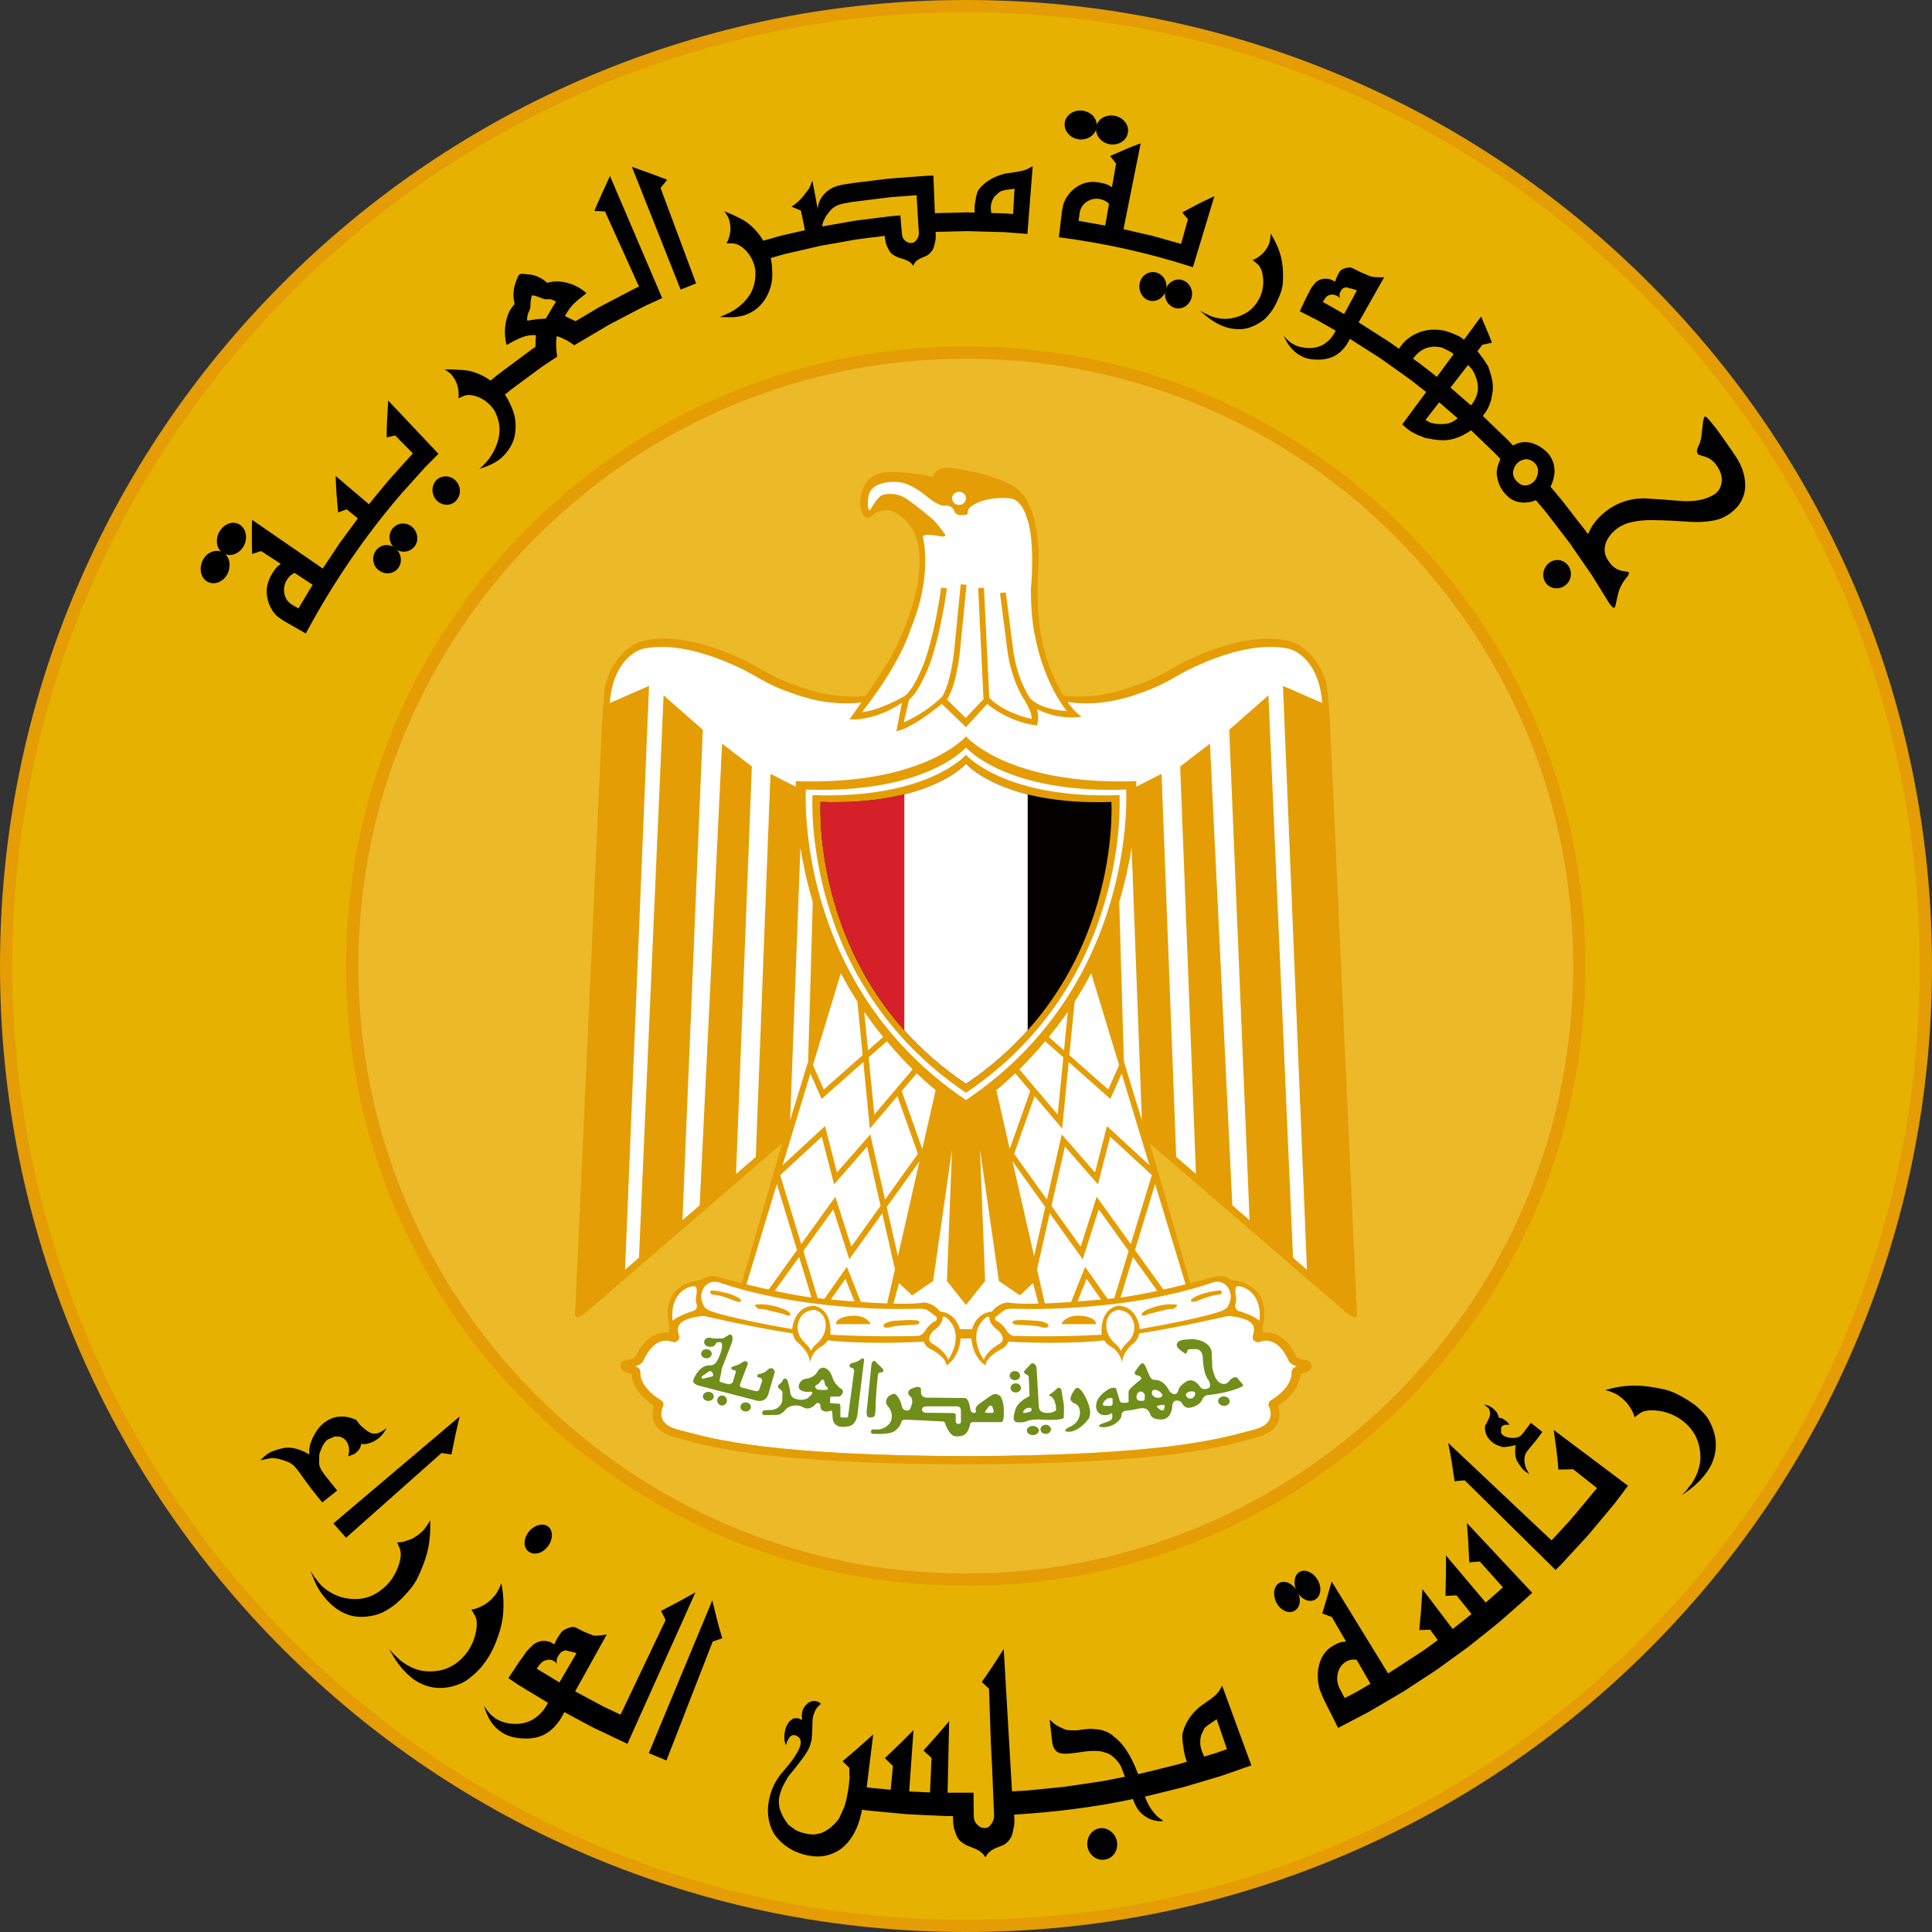 <?xml version="1.0" encoding="UTF-8"?>
<svg xmlns="http://www.w3.org/2000/svg" xmlns:xlink="http://www.w3.org/1999/xlink" width="944.66pt" height="944.66pt" viewBox="0 0 944.66 944.66" version="1.1">
<rect x="0" y="0" width="944.66" height="944.66" fill="#333333" stroke="none"/>
<g id="surface1">
<path style=" stroke:none;fill-rule:nonzero;fill:rgb(90.599%,69.398%,0.8%);fill-opacity:1;" d="M 941.664 472.328 C 941.664 213.121 731.539 2.992 472.332 2.992 C 213.129 2.992 3 213.121 3 472.328 C 3 731.531 213.129 941.66 472.332 941.66 C 731.539 941.66 941.664 731.531 941.664 472.328 "/>
<path style=" stroke:none;fill-rule:nonzero;fill:rgb(89.4%,61.6%,1.599%);fill-opacity:1;" d="M 472.332 5.992 C 215.195 5.992 6 215.191 6 472.328 C 6 729.465 215.195 938.66 472.332 938.66 C 729.469 938.66 938.664 729.465 938.664 472.328 C 938.664 215.191 729.469 5.992 472.332 5.992 M 472.332 944.66 C 408.57 944.66 346.711 932.172 288.48 907.539 C 232.234 883.75 181.723 849.695 138.344 806.316 C 94.965 762.941 60.91 712.426 37.117 656.18 C 12.488 597.945 0 536.09 0 472.328 C 0 408.562 12.488 346.707 37.117 288.473 C 60.91 232.227 94.965 181.715 138.344 138.336 C 181.723 94.961 232.234 60.902 288.48 37.113 C 346.711 12.48 408.57 -0.008 472.332 -0.008 C 536.098 -0.008 597.953 12.48 656.188 37.113 C 712.434 60.902 762.945 94.961 806.324 138.336 C 849.699 181.715 883.758 232.227 907.547 288.473 C 932.18 346.707 944.664 408.562 944.664 472.328 C 944.664 536.09 932.18 597.945 907.547 656.18 C 883.758 712.426 849.699 762.941 806.324 806.316 C 762.945 849.695 712.434 883.75 656.188 907.539 C 597.953 932.172 536.098 944.66 472.332 944.66 "/>
<path style=" stroke:none;fill-rule:nonzero;fill:rgb(92.499%,72.499%,16.1%);fill-opacity:1;" d="M 772.098 480.871 C 776.789 315.25 646.328 177.188 480.711 172.5 C 315.094 167.809 177.031 298.266 172.34 463.887 C 167.648 629.508 298.109 767.57 463.727 772.258 C 629.348 776.949 767.41 646.488 772.098 480.871 "/>
<path style=" stroke:none;fill-rule:nonzero;fill:rgb(100%,100%,100%);fill-opacity:1;" d="M 630.277 665.547 C 625.148 654.078 618.57 655.074 615.977 656.035 C 615.062 656.375 614.012 656.176 613.297 655.535 C 612.59 654.898 612.34 653.961 612.652 653.094 C 613.566 650.547 613.391 648.605 612.117 647.16 C 607.875 642.344 593.062 643.043 587.281 643.762 L 587.285 643.824 C 536.23 648.656 493.746 650.277 459.754 650.277 C 397.809 650.277 364.027 644.902 357.727 643.793 L 357.723 643.801 C 352.184 643.07 336.871 642.25 332.547 647.16 C 331.273 648.605 331.102 650.547 332.012 653.094 C 332.324 653.961 332.078 654.898 331.367 655.535 C 330.652 656.176 329.605 656.375 328.688 656.035 C 326.098 655.074 319.516 654.078 314.391 665.547 C 314.203 665.961 313.902 666.32 313.516 666.57 C 312.852 667.094 311.98 667.645 310.441 668.16 L 311.461 668.539 C 312.496 668.922 313.141 669.883 313.055 670.93 C 312.965 672.129 313.02 678.473 323.199 684.711 C 324.23 685.34 324.637 686.57 324.152 687.637 C 323.77 688.488 322.621 691.477 323.973 694.211 C 324.988 696.273 327.273 697.828 330.758 698.84 C 330.973 698.902 331.195 698.961 331.422 699.02 C 332.406 699.273 333.453 699.555 334.574 699.859 C 349.914 703.988 378.469 711.684 472.332 711.992 C 566.199 711.684 594.75 703.988 610.09 699.859 C 611.215 699.555 612.258 699.273 613.246 699.02 C 613.469 698.961 613.691 698.902 613.906 698.84 C 617.395 697.828 619.676 696.273 620.695 694.211 C 622.047 691.477 620.895 688.488 620.512 687.637 C 620.031 686.57 620.434 685.34 621.469 684.711 C 631.645 678.473 631.699 672.129 631.609 670.93 C 631.523 669.883 632.172 668.922 633.207 668.539 L 634.227 668.16 C 632.684 667.645 631.812 667.094 631.148 666.57 C 630.762 666.32 630.461 665.961 630.277 665.547 "/>
<path style=" stroke:none;fill-rule:nonzero;fill:rgb(89.4%,61.6%,1.599%);fill-opacity:1;" d="M 633.207 668.539 C 632.172 668.922 631.523 669.883 631.609 670.93 C 631.699 672.133 631.645 678.473 621.469 684.711 C 620.434 685.34 620.031 686.57 620.512 687.637 C 620.895 688.488 622.047 691.477 620.695 694.211 C 619.676 696.273 617.395 697.828 613.906 698.84 C 613.691 698.902 613.473 698.961 613.246 699.02 C 612.262 699.273 611.215 699.555 610.09 699.859 C 594.75 703.988 566.199 711.684 472.332 711.992 C 378.469 711.684 349.914 703.988 334.574 699.859 C 333.453 699.555 332.406 699.273 331.422 699.02 C 331.195 698.961 330.977 698.902 330.758 698.84 C 327.273 697.828 324.988 696.273 323.973 694.211 C 322.621 691.477 323.77 688.488 324.152 687.637 C 324.637 686.57 324.23 685.34 323.199 684.711 C 313.02 678.473 312.965 672.133 313.055 670.93 C 313.141 669.883 312.496 668.922 311.461 668.539 L 310.441 668.164 C 311.98 667.645 312.852 667.094 313.516 666.57 C 313.902 666.316 314.203 665.965 314.391 665.551 C 319.516 654.078 326.098 655.074 328.688 656.035 C 329.605 656.375 330.652 656.176 331.367 655.535 C 332.078 654.898 332.324 653.961 332.012 653.094 C 331.102 650.551 331.273 648.605 332.547 647.16 C 336.871 642.25 352.188 643.07 357.727 643.801 L 357.727 643.793 C 364.027 644.902 397.809 650.277 459.754 650.277 C 493.746 650.277 536.23 648.656 587.285 643.824 L 587.281 643.762 C 593.062 643.043 607.875 642.344 612.117 647.16 C 613.391 648.605 613.566 650.551 612.652 653.094 C 612.34 653.961 612.59 654.898 613.301 655.535 C 614.016 656.176 615.062 656.375 615.977 656.035 C 618.57 655.074 625.148 654.078 630.277 665.551 C 630.461 665.965 630.766 666.316 631.148 666.57 C 631.812 667.094 632.688 667.645 634.227 668.164 Z M 639.074 665.176 C 635.574 664.594 634.473 663.934 634.031 663.609 C 628.828 652.297 621.574 651.148 617.395 651.617 C 617.773 648.891 617.109 646.539 615.398 644.598 C 608.789 637.094 588.625 639.523 586.348 639.824 L 586.355 639.879 C 433.469 654.305 358.266 639.816 357.523 639.668 L 357.512 639.727 C 353.098 639.215 335.383 637.652 329.266 644.598 C 327.559 646.539 326.891 648.891 327.273 651.617 C 323.094 651.148 315.84 652.297 310.633 663.609 C 310.195 663.934 309.094 664.594 305.594 665.176 C 304.684 665.328 303.652 666.055 303.484 667.641 C 303.344 668.98 303.945 670.07 305.043 670.473 L 308.805 671.871 C 308.984 674.746 310.496 681.266 319.738 687.352 C 319.113 689.277 318.488 692.625 320.105 695.902 C 321.652 699.039 324.816 701.316 329.508 702.676 C 329.762 702.75 330.02 702.82 330.289 702.891 C 331.262 703.141 332.293 703.422 333.402 703.719 C 348.941 707.902 377.863 715.695 472.324 716.008 L 472.332 713.98 L 472.34 716.008 C 566.801 715.695 595.727 707.902 611.262 703.719 C 612.371 703.422 613.402 703.141 614.379 702.891 C 614.645 702.82 614.906 702.75 615.16 702.676 C 619.852 701.316 623.012 699.039 624.559 695.902 C 626.176 692.625 625.555 689.277 624.93 687.352 C 634.172 681.266 635.684 674.746 635.859 671.871 L 639.621 670.473 C 640.723 670.07 641.32 668.98 641.18 667.641 C 641.016 666.055 639.984 665.328 639.074 665.176 "/>
<path style=" stroke:none;fill-rule:nonzero;fill:rgb(89.4%,61.6%,1.599%);fill-opacity:1;" d="M 469.043 297.629 L 469.043 323.684 L 456.848 323.684 L 453.059 329.297 C 453.059 329.297 428.426 350.262 389.113 335.098 C 389.113 335.098 381.535 332.867 371.113 326.621 C 371.113 326.621 336.539 306.105 311.906 314.133 C 311.906 314.133 299.117 319.484 295.805 335.988 C 295.805 335.988 294.621 346.191 294.086 359.574 L 281.594 633.492 L 281.121 642.664 C 281.121 642.664 280.855 646.676 287.426 640.906 L 382.48 559.004 L 362.824 626.801 L 357.613 643.082 L 459.926 654.457 L 484.738 654.457 L 587.051 643.082 L 581.84 626.801 L 562.184 559.004 L 657.242 640.906 C 663.812 646.676 663.547 642.664 663.547 642.664 L 663.07 633.492 L 650.578 359.574 C 650.047 346.191 648.863 335.988 648.863 335.988 C 645.547 319.484 632.758 314.133 632.758 314.133 C 608.129 306.105 573.551 326.621 573.551 326.621 C 563.129 332.867 555.551 335.098 555.551 335.098 C 516.238 350.262 491.609 329.297 491.609 329.297 L 487.82 323.684 L 475.793 323.684 L 475.793 298.074 "/>
<path style=" stroke:none;fill-rule:nonzero;fill:rgb(100%,100%,100%);fill-opacity:1;" d="M 457.496 533.023 C 457.496 533.023 453.805 530.129 448.242 524.793 L 440.895 533.465 L 450.961 561.785 "/>
<path style=" stroke:none;fill-rule:nonzero;fill:rgb(100%,100%,100%);fill-opacity:1;" d="M 424.418 513.594 L 431.844 507.027 C 428.777 503.281 425.641 499.18 422.566 494.742 "/>
<path style=" stroke:none;fill-rule:nonzero;fill:rgb(100%,100%,100%);fill-opacity:1;" d="M 424.75 516.973 L 427.504 544.98 L 446.246 522.855 C 442.535 519.188 438.172 514.562 433.609 509.137 "/>
<path style=" stroke:none;fill-rule:nonzero;fill:rgb(100%,100%,100%);fill-opacity:1;" d="M 421.793 515.918 L 419.219 489.734 C 416.398 485.363 413.668 480.723 411.141 475.82 L 397.496 520.785 L 402.781 532.73 "/>
<path style=" stroke:none;fill-rule:nonzero;fill:rgb(100%,100%,100%);fill-opacity:1;" d="M 439.039 614.23 L 449.578 567.859 L 433.578 590.172 "/>
<path style=" stroke:none;fill-rule:nonzero;fill:rgb(100%,100%,100%);fill-opacity:1;" d="M 391.777 608.332 L 408.441 585.141 L 416.254 609.555 L 430.547 589.617 L 423.977 560.652 L 407.82 579.09 L 401.82 555.809 L 381.477 574.566 "/>
<path style=" stroke:none;fill-rule:nonzero;fill:rgb(100%,100%,100%);fill-opacity:1;" d="M 382.641 569.75 L 403.406 550.602 L 409.242 573.266 L 425.523 554.68 L 432.754 586.543 L 448.805 564.156 L 438.781 535.957 L 425.324 551.844 L 422.125 519.293 L 401.734 537.328 L 396.242 524.914 "/>
<path style=" stroke:none;fill-rule:nonzero;fill:rgb(100%,100%,100%);fill-opacity:1;" d="M 487.168 533.023 L 493.707 561.785 L 503.773 533.465 L 496.426 524.793 C 490.863 530.129 487.168 533.023 487.168 533.023 "/>
<path style=" stroke:none;fill-rule:nonzero;fill:rgb(100%,100%,100%);fill-opacity:1;" d="M 520.246 513.594 L 522.102 494.742 C 519.023 499.18 515.891 503.281 512.824 507.027 "/>
<path style=" stroke:none;fill-rule:nonzero;fill:rgb(100%,100%,100%);fill-opacity:1;" d="M 498.418 522.855 L 517.16 544.98 L 519.914 516.973 L 511.059 509.137 C 506.492 514.562 502.129 519.188 498.418 522.855 "/>
<path style=" stroke:none;fill-rule:nonzero;fill:rgb(100%,100%,100%);fill-opacity:1;" d="M 533.527 475.82 C 530.996 480.723 528.266 485.363 525.445 489.734 L 522.871 515.918 L 541.887 532.73 L 547.172 520.789 "/>
<path style=" stroke:none;fill-rule:nonzero;fill:rgb(100%,100%,100%);fill-opacity:1;" d="M 505.629 614.23 L 511.086 590.172 L 495.086 567.859 "/>
<path style=" stroke:none;fill-rule:nonzero;fill:rgb(100%,100%,100%);fill-opacity:1;" d="M 520.691 560.652 L 514.117 589.621 L 528.414 609.555 L 536.227 585.137 L 552.891 608.336 L 563.188 574.566 L 542.844 555.809 L 536.844 579.09 "/>
<path style=" stroke:none;fill-rule:nonzero;fill:rgb(100%,100%,100%);fill-opacity:1;" d="M 564.812 578.934 L 554.965 611.223 L 570.586 632.965 L 568.23 634.465 L 553.941 614.574 L 546.973 637.43 L 544.242 643.691 L 531.277 625.27 L 524.914 641.32 L 522.25 640.383 L 530.566 619.414 L 543.652 638.012 L 544.262 636.621 L 551.867 611.688 L 537.223 591.301 L 529.406 615.723 L 513.293 593.254 L 507.082 620.629 L 510.969 637.73 L 511.855 641.91 L 508.84 641.91 L 507.949 638.062 L 505.105 627.359 L 498.715 633.379 L 488.41 626.355 L 479.176 562.125 L 481.664 626.355 L 472.336 638.062 L 463.004 626.355 L 465.492 562.125 L 456.254 626.355 L 445.953 633.379 L 439.559 627.359 L 436.715 638.062 L 435.828 641.91 L 432.809 641.91 L 433.695 637.73 L 437.586 620.629 L 431.371 593.254 L 415.262 615.723 L 407.441 591.301 L 392.801 611.688 L 400.406 636.621 L 401.016 638.012 L 414.102 619.414 L 422.418 640.383 L 419.754 641.32 L 413.391 625.27 L 400.422 643.691 L 397.695 637.43 L 390.723 614.574 L 376.438 634.465 L 374.082 632.965 L 389.703 611.223 L 379.852 578.934 L 364.957 628.027 L 364.785 639.824 L 455.188 649.891 L 489.477 649.891 L 579.883 639.824 L 579.711 628.027 "/>
<path style=" stroke:none;fill-rule:nonzero;fill:rgb(100%,100%,100%);fill-opacity:1;" d="M 519.344 551.844 L 505.883 535.957 L 495.863 564.156 L 511.91 586.539 L 519.141 554.68 L 535.422 573.262 L 541.262 550.602 L 562.027 569.75 L 548.422 524.914 L 542.93 537.328 L 522.539 519.293 "/>
<path style=" stroke:none;fill-rule:nonzero;fill:rgb(100%,100%,100%);fill-opacity:1;" d="M 386.332 547.824 L 395.152 518.973 L 397.406 441.016 C 394.535 431.387 392.625 422.387 391.367 414.453 "/>
<path style=" stroke:none;fill-rule:nonzero;fill:rgb(100%,100%,100%);fill-opacity:1;" d="M 549.512 518.973 L 558.336 547.824 L 553.297 414.453 C 552.039 422.383 550.129 431.387 547.258 441.016 "/>
<path style=" stroke:none;fill-rule:nonzero;fill:rgb(100%,100%,100%);fill-opacity:1;" d="M 646.492 343.738 C 644.91 322.824 633.191 318.102 630.66 317.32 C 630.602 317.305 630.547 317.285 630.484 317.273 C 606.812 311.941 575.934 330.277 575.934 330.277 C 565.789 336.363 558.414 338.539 558.414 338.539 C 520.141 353.324 496.164 332.887 496.164 332.887 L 492.473 327.41 L 452.191 327.41 L 448.504 332.887 C 448.504 332.887 424.523 353.324 386.254 338.539 C 386.254 338.539 378.875 336.363 368.73 330.277 C 368.73 330.277 337.855 311.941 314.18 317.273 C 314.121 317.285 314.062 317.305 314.004 317.32 C 311.473 318.102 299.754 322.824 298.172 343.738 L 317.355 335.355 L 305.617 620.84 L 312.43 614.961 L 324.461 340.004 L 343.641 356.824 L 333.676 596.629 L 342.109 589.352 L 353.059 363.586 L 367.621 374.793 L 359.891 574.008 L 369.543 565.68 L 376.727 378.363 L 389.027 384.648 C 389.055 382.887 389.113 381.93 389.113 381.93 C 451.637 384.16 472.332 360.074 472.332 360.074 C 472.332 360.074 493.027 384.16 555.555 381.93 C 555.555 381.93 555.613 382.887 555.641 384.648 L 567.941 378.363 L 575.121 565.68 L 584.773 574.008 L 577.047 374.793 L 591.609 363.586 L 602.555 589.352 L 610.992 596.629 L 601.023 356.824 L 620.207 340.004 L 632.234 614.961 L 639.047 620.84 L 627.312 335.355 "/>
<path style=" stroke:none;fill-rule:nonzero;fill:rgb(100%,100%,100%);fill-opacity:1;" d="M 550.629 386.055 C 491.805 388.156 472.332 365.496 472.332 365.496 C 472.332 365.496 452.859 388.156 394.035 386.055 C 394.035 386.055 387.973 481.121 472.332 537.871 C 556.695 481.121 550.629 386.055 550.629 386.055 "/>
<path style=" stroke:none;fill-rule:nonzero;fill:rgb(89.4%,61.6%,1.599%);fill-opacity:1;" d="M 547.387 388.773 C 491 390.785 472.332 369.062 472.332 369.062 C 472.332 369.062 453.668 390.785 397.277 388.773 C 397.277 388.773 391.465 479.902 472.332 534.301 C 553.199 479.902 547.387 388.773 547.387 388.773 "/>
<path style=" stroke:none;fill-rule:nonzero;fill:rgb(0.8%,0.4%,0%);fill-opacity:1;" d="M 543.414 392.105 C 490.012 394.008 472.332 373.438 472.332 373.438 C 472.332 373.438 454.656 394.008 401.254 392.105 C 401.254 392.105 395.746 478.406 472.332 529.926 C 548.922 478.406 543.414 392.105 543.414 392.105 "/>
<path style=" stroke:none;fill-rule:nonzero;fill:rgb(83.499%,12.5%,16.499%);fill-opacity:1;" d="M 401.254 392.105 C 401.254 392.105 397.328 453.594 442.164 503.75 L 442.164 388.43 C 431.797 391.016 418.359 392.715 401.254 392.105 "/>
<path style=" stroke:none;fill-rule:nonzero;fill:rgb(100%,100%,100%);fill-opacity:1;" d="M 472.332 529.926 C 484.273 521.895 494.219 513.016 502.5 503.75 L 502.5 388.43 C 480.504 382.938 472.332 373.438 472.332 373.438 C 472.332 373.438 464.16 382.938 442.164 388.43 L 442.164 503.75 C 450.445 513.016 460.391 521.895 472.332 529.926 "/>
<path style=" stroke:none;fill-rule:nonzero;fill:rgb(89.4%,61.6%,1.599%);fill-opacity:1;" d="M 342.695 625.91 C 342.695 625.91 322.09 626.578 327.301 648.656 C 327.301 648.656 331.801 645.312 342.695 643.082 C 342.695 643.082 367.09 648.883 387.691 652.004 C 387.691 652.004 387.93 654.902 390.535 656.91 C 390.535 656.91 395.98 660.922 395.98 666.5 C 395.98 666.5 396.574 661.09 401.547 658.414 C 401.547 658.414 403.559 657.355 404.742 655.348 C 404.742 655.348 420.613 657.578 451.637 656.016 C 451.637 656.016 452.109 658.023 454.477 659.363 C 454.477 659.363 462.531 663.152 462.766 667.613 C 462.766 667.613 469.637 664.047 469.871 652.227 C 469.871 652.227 468.926 642.191 459.688 641.297 C 459.688 641.297 456.609 637.059 451.637 636.84 C 451.637 636.84 443.926 639.289 398.164 634.605 C 398.164 634.605 382.957 633.047 351.695 624.57 C 351.695 624.57 347.195 622.344 342.695 625.91 "/>
<path style=" stroke:none;fill-rule:nonzero;fill:rgb(100%,100%,100%);fill-opacity:1;" d="M 396.531 660.531 C 396.531 660.531 397.047 658.828 400.277 656.152 C 400.277 656.152 403.551 652.961 403.68 648.824 C 403.68 648.824 404.652 642.164 398.266 640.461 C 398.266 640.461 392.656 640.441 390.848 645.316 C 390.848 645.316 389.465 647.715 390.238 651 C 390.238 651 390.594 653.383 392.656 655.668 C 392.656 655.668 396.016 658.707 396.531 660.531 "/>
<path style=" stroke:none;fill-rule:nonzero;fill:rgb(100%,100%,100%);fill-opacity:1;" d="M 460.871 644.418 C 460.871 644.418 461.16 647.41 456.609 650.496 C 456.609 650.496 452.051 654.734 455.781 656.906 C 455.781 656.906 462.16 660.395 463.625 664.867 C 463.625 664.867 470.996 654.789 464.957 646.594 C 464.957 646.594 461.492 642.133 460.871 644.418 "/>
<path style=" stroke:none;fill-rule:nonzero;fill:rgb(100%,100%,100%);fill-opacity:1;" d="M 340.445 629.535 C 340.445 629.535 340.977 630.871 340.445 633.383 C 340.445 633.383 339.852 636.223 340.684 637.73 C 340.684 637.73 341.512 640.684 337.957 641.297 C 337.957 641.297 331.562 643.398 328.898 645.75 C 328.898 645.75 326.77 633.992 336.359 629.535 C 336.359 629.535 339.973 628.086 340.445 629.535 "/>
<path style=" stroke:none;fill-rule:nonzero;fill:rgb(100%,100%,100%);fill-opacity:1;" d="M 447.137 647.766 C 447.137 647.766 438.137 647.988 435.414 648.879 C 435.414 648.879 431.863 650.105 431.98 647.766 C 431.98 647.766 433.637 645.852 438.492 645.746 C 438.492 645.746 446.426 645.07 448.914 645.746 C 448.914 645.746 451.281 647.43 447.137 647.766 M 425.391 647.43 L 408.895 647.43 C 408.77 647.43 408.664 647.316 408.688 647.199 C 409.441 643.195 417.77 643.305 417.77 643.305 C 423.156 643.398 425.098 646.262 425.574 647.16 C 425.641 647.285 425.539 647.43 425.391 647.43 M 386.273 643.305 C 384.969 643.414 382.84 642.41 382.84 642.41 C 379.402 641.52 375.023 640.523 375.023 640.523 C 373.957 639.973 371.113 640.047 371.113 640.047 C 369.102 638.906 368.984 638.062 368.984 638.062 C 374.551 636.836 381.477 639.512 381.477 639.512 C 387.695 641.41 386.273 643.305 386.273 643.305 M 358.09 635.609 C 355.484 634.383 350.746 633.27 350.746 633.27 L 348.141 632.934 C 346.012 631.707 348.141 630.926 348.141 630.926 C 359.926 632.32 362.352 635.609 362.352 635.609 C 362.707 637.73 358.09 635.609 358.09 635.609 M 456.609 642.996 C 456.609 642.996 455.012 641.578 453.504 640.656 C 453.504 640.656 452.969 639.738 448.086 639.902 C 448.086 639.902 397.047 642.246 352.523 627.359 C 352.523 627.359 347.992 625.152 344.707 628.891 C 344.707 628.891 340.621 633.379 344.707 639.402 C 344.707 639.402 345.953 640.684 348.262 641.297 C 348.262 641.297 356.43 644.488 387.34 649.891 C 387.34 649.891 388.211 638.449 398.164 638.508 C 398.164 638.508 406.926 639.402 406.012 652.617 C 406.012 652.617 424.395 653.812 448.762 653.215 C 448.762 653.215 450.926 653.23 452.523 650.496 C 452.523 650.496 454.48 647.078 457.676 645.746 C 457.676 645.746 459.188 644.254 456.609 642.996 "/>
<path style=" stroke:none;fill-rule:nonzero;fill:rgb(89.4%,61.6%,1.599%);fill-opacity:1;" d="M 601.973 625.91 C 601.973 625.91 622.574 626.578 617.363 648.656 C 617.363 648.656 612.867 645.312 601.973 643.082 C 601.973 643.082 577.578 648.883 556.973 652.004 C 556.973 652.004 556.738 654.902 554.133 656.91 C 554.133 656.91 548.684 660.922 548.684 666.5 C 548.684 666.5 548.094 661.09 543.117 658.414 C 543.117 658.414 541.105 657.355 539.922 655.348 C 539.922 655.348 524.055 657.578 493.031 656.016 C 493.031 656.016 492.555 658.023 490.188 659.363 C 490.188 659.363 482.137 663.152 481.898 667.613 C 481.898 667.613 475.031 664.047 474.793 652.227 C 474.793 652.227 475.742 642.191 484.977 641.297 C 484.977 641.297 488.055 637.059 493.031 636.84 C 493.031 636.84 500.742 639.289 546.5 634.605 C 546.5 634.605 561.711 633.047 592.973 624.57 C 592.973 624.57 597.473 622.344 601.973 625.91 "/>
<path style=" stroke:none;fill-rule:nonzero;fill:rgb(100%,100%,100%);fill-opacity:1;" d="M 548.137 660.531 C 548.137 660.531 547.617 658.828 544.391 656.152 C 544.391 656.152 541.117 652.961 540.988 648.824 C 540.988 648.824 540.016 642.164 546.398 640.461 C 546.398 640.461 552.012 640.441 553.82 645.316 C 553.82 645.316 555.203 647.715 554.43 651 C 554.43 651 554.07 653.383 552.012 655.668 C 552.012 655.668 548.652 658.707 548.137 660.531 "/>
<path style=" stroke:none;fill-rule:nonzero;fill:rgb(100%,100%,100%);fill-opacity:1;" d="M 483.793 644.418 C 483.793 644.418 483.508 647.41 488.055 650.496 C 488.055 650.496 492.613 654.734 488.887 656.906 C 488.887 656.906 482.508 660.395 481.039 664.867 C 481.039 664.867 473.668 654.789 479.707 646.594 C 479.707 646.594 483.176 642.133 483.793 644.418 "/>
<path style=" stroke:none;fill-rule:nonzero;fill:rgb(100%,100%,100%);fill-opacity:1;" d="M 604.223 629.535 C 604.223 629.535 603.688 630.871 604.223 633.383 C 604.223 633.383 604.812 636.223 603.984 637.73 C 603.984 637.73 603.156 640.684 606.707 641.297 C 606.707 641.297 613.102 643.398 615.766 645.75 C 615.766 645.75 617.898 633.992 608.305 629.535 C 608.305 629.535 604.695 628.086 604.223 629.535 "/>
<path style=" stroke:none;fill-rule:nonzero;fill:rgb(100%,100%,100%);fill-opacity:1;" d="M 495.754 645.75 C 498.238 645.07 506.176 645.75 506.176 645.75 C 511.027 645.852 512.688 647.766 512.688 647.766 C 512.805 650.105 509.254 648.883 509.254 648.883 C 506.527 647.988 497.527 647.766 497.527 647.766 C 493.387 647.43 495.754 645.75 495.754 645.75 M 519.09 647.16 C 519.566 646.262 521.512 643.398 526.895 643.305 C 526.895 643.305 535.227 643.195 535.98 647.199 C 536.004 647.316 535.898 647.43 535.773 647.43 L 519.273 647.43 C 519.125 647.43 519.023 647.285 519.09 647.16 M 563.188 639.516 C 563.188 639.516 570.117 636.84 575.684 638.062 C 575.684 638.062 575.566 638.906 573.551 640.047 C 573.551 640.047 570.711 639.973 569.645 640.523 C 569.645 640.523 565.262 641.52 561.828 642.414 C 561.828 642.414 559.695 643.418 558.395 643.305 C 558.395 643.305 556.973 641.406 563.188 639.516 M 582.312 635.609 C 582.312 635.609 584.742 632.32 596.523 630.93 C 596.523 630.93 598.656 631.707 596.523 632.934 L 593.918 633.27 C 593.918 633.27 589.184 634.387 586.578 635.609 C 586.578 635.609 581.961 637.73 582.312 635.609 M 486.988 645.75 C 490.188 647.074 492.141 650.496 492.141 650.496 C 493.738 653.23 495.902 653.215 495.902 653.215 C 520.273 653.812 538.652 652.613 538.652 652.613 C 537.738 639.402 546.5 638.508 546.5 638.508 C 556.457 638.449 557.328 649.891 557.328 649.891 C 588.234 644.488 596.406 641.297 596.406 641.297 C 598.715 640.684 599.957 639.402 599.957 639.402 C 604.043 633.383 599.957 628.891 599.957 628.891 C 596.672 625.152 592.145 627.359 592.145 627.359 C 547.621 642.246 496.582 639.902 496.582 639.902 C 491.695 639.738 491.164 640.656 491.164 640.656 C 489.652 641.574 488.055 642.996 488.055 642.996 C 485.48 644.254 486.988 645.75 486.988 645.75 "/>
<path style=" stroke:none;fill-rule:nonzero;fill:rgb(89.4%,61.6%,1.599%);fill-opacity:1;" d="M 446.309 259.047 C 446.309 259.047 458.387 276.441 436.359 319.93 C 436.359 319.93 432.453 327.625 415.402 351.711 C 415.402 351.711 426.949 353.051 440.98 343.684 L 438.312 357.566 C 438.312 357.566 444.887 356.895 460.52 344.184 L 472.332 355.559 L 482.723 344.184 C 482.723 344.184 492.312 352.883 507.055 354.723 C 507.055 354.723 508.297 351.543 507.055 346.691 C 507.055 346.691 517.121 352.379 528.961 350.371 C 528.961 350.371 521.086 346.527 513.449 326.621 C 513.449 326.621 509.363 317.254 507.941 303.039 C 507.941 303.039 506.699 291.16 507.766 275.773 C 507.766 275.773 509.66 244.551 494.266 236.969 C 494.266 236.969 483.848 231.172 464.898 228.719 C 464.898 228.719 457.203 227.715 456.371 233.18 C 456.371 233.18 445.242 230.613 434.82 230.836 C 434.82 230.836 421.441 229.723 420.613 245.668 C 420.613 245.668 420.613 251.133 423.219 252.805 C 423.219 252.805 424.52 253.809 427.836 251.133 C 427.836 251.133 428.664 249.57 433.875 249.457 C 433.875 249.457 440.031 249.234 446.309 259.047 "/>
<path style=" stroke:none;fill-rule:nonzero;fill:rgb(100%,100%,100%);fill-opacity:1;" d="M 472.332 243.66 C 472.332 245.434 470.809 246.867 468.926 246.867 C 467.043 246.867 465.516 245.434 465.516 243.66 C 465.516 241.887 467.043 240.449 468.926 240.449 C 470.809 240.449 472.332 241.887 472.332 243.66 "/>
<path style=" stroke:none;fill-rule:nonzero;fill:rgb(100%,100%,100%);fill-opacity:1;" d="M 500.215 341.195 C 500.066 340.965 499.93 340.746 499.773 340.504 L 499.805 340.488 C 497.375 336.25 493.656 328.125 492.379 316.438 L 488.949 289.988 L 491.77 289.66 L 495.203 316.141 C 496.699 329.824 501.773 338.555 503.609 341.332 C 505.648 343.555 510.523 346.926 521.617 347.695 C 521.617 347.695 510.605 334.82 505.988 310.566 C 505.988 310.566 504.035 302.535 504.035 288.32 C 504.035 288.32 506.344 265.406 502.258 253.695 C 502.258 253.695 499.773 243.992 493.734 243.66 C 493.734 243.66 490.57 243.203 486.727 243.66 C 484.152 243.965 480.289 244.539 477.57 246.004 C 477.57 246.004 475.438 247.004 474.016 248.344 C 474.016 248.344 473.219 249.18 473.129 250.516 C 473.129 250.516 473.75 251.938 470.555 251.855 C 470.555 251.855 467.891 252.273 466.824 250.434 C 466.824 250.434 466.113 246.84 461.852 247.258 C 461.852 247.258 459.984 247.926 454.301 243.66 C 454.301 243.66 445.863 236.133 439.379 235.715 C 439.379 235.715 434.141 234.961 429.168 237.137 C 429.168 237.137 425.348 238.559 424.727 242.406 C 424.727 242.406 423.93 245.836 424.551 248.426 C 424.551 248.426 424.902 250.516 425.793 248.848 C 425.793 248.848 429.434 242.07 432.188 241.82 C 432.188 241.82 436.715 240.734 440.715 242.57 C 440.715 242.57 442.754 242.738 455.547 253.445 C 455.547 253.445 457.496 254.867 461.586 260.637 C 461.586 260.637 463.625 262.559 460.25 262.309 C 460.25 262.309 450.801 260.238 451.281 262.727 C 451.281 262.727 456.254 281.461 445.242 307.555 C 445.242 307.555 440.98 323.445 421.441 348.199 C 421.441 348.199 428.531 348.02 442.203 340.406 L 442.195 340.391 C 442.238 340.371 446.516 338.277 452.25 322.996 C 452.297 322.871 457.035 309.957 460.176 287.309 L 462.992 287.656 C 459.812 310.609 454.98 323.758 454.934 323.887 C 450.301 336.219 446.426 340.59 444.504 342.109 L 441.867 353.215 C 441.867 353.215 452.156 349.051 460.676 340.594 C 462.141 338.316 464.695 332.668 466.391 319.602 L 469.762 285.684 L 472.59 285.934 L 469.215 319.891 C 467.512 333.051 464.902 339.191 463.09 342 L 463.184 342.18 L 472.18 351.043 L 480.59 342.18 L 480.891 342.035 L 478.281 287.543 L 481.121 287.422 L 483.695 341.145 C 484.949 342.531 490.852 348.32 504.391 351.543 C 504.391 351.543 505.121 349.281 501.008 342.469 C 500.773 342.113 500.508 341.688 500.215 341.195 "/>
<path style=" stroke:none;fill-rule:nonzero;fill:rgb(44.299%,55.699%,10.199%);fill-opacity:1;" d="M 347.984 673.094 L 343.742 674.117 C 343.742 674.117 342.551 673.973 343.156 673.016 L 346.395 670.734 C 346.395 670.734 347.574 669.801 348.332 671.105 C 348.48 671.363 349.324 672.738 347.984 673.094 M 375.555 669.539 C 375.555 669.539 374.195 671.461 370.879 671.906 C 370.879 671.906 369.398 672.855 370.879 673.523 C 370.879 673.523 372.891 673.578 372.652 675.25 C 372.652 675.25 372.062 676.867 371.234 679.434 C 371.234 679.434 370.82 680.547 369.277 680.156 L 362.887 678.484 C 362.887 678.484 361.348 678.262 361.938 676.645 L 365.668 666.832 C 365.668 666.832 365.371 664.047 362.176 666.664 C 362.176 666.664 360.574 667.5 358.918 668.004 C 358.918 668.004 356.074 668.617 358.445 669.898 C 358.445 669.898 360.281 669.898 359.746 670.957 L 358.266 675.863 C 358.266 675.863 357.676 676.926 356.016 676.812 L 352.285 675.754 C 352.285 675.754 351.695 675.809 351.934 674.359 C 351.934 674.359 352.879 670.121 352.879 669.285 L 357.973 656.184 C 357.973 656.184 358.977 651.945 356.492 652.613 C 356.492 652.613 355.758 653.145 354.453 653.867 C 354.453 653.867 353.824 654.453 352.762 654.453 L 348.734 654.453 C 348.734 654.453 344.797 652.906 344.293 656.07 C 344.293 656.07 344.059 658.973 348.379 658.469 C 348.379 658.469 349.562 658.191 350.156 656.684 C 350.156 656.684 350.098 656.473 351.16 656.301 C 351.16 656.301 352.922 655.898 352.996 657.133 C 352.996 657.133 353.648 659.977 350.512 665.605 C 350.512 665.605 349.461 667.613 347.254 667.613 C 347.254 667.613 343.938 667.055 341.098 670.902 C 341.098 670.902 338.781 674.047 338.965 675.531 C 338.965 675.531 339.023 676.848 342.102 677.609 L 368.926 684.562 C 368.926 684.562 373.898 686.625 375.613 681.887 L 378.871 670.789 C 378.871 670.789 378.301 667.754 375.555 669.539 "/>
<path style=" stroke:none;fill-rule:nonzero;fill:rgb(44.299%,55.699%,10.199%);fill-opacity:1;" d="M 347.992 661.926 C 347.992 663.156 346.836 664.156 345.402 664.156 C 343.973 664.156 342.812 663.156 342.812 661.926 C 342.812 660.695 343.973 659.695 345.402 659.695 C 346.836 659.695 347.992 660.695 347.992 661.926 "/>
<path style=" stroke:none;fill-rule:nonzero;fill:rgb(44.299%,55.699%,10.199%);fill-opacity:1;" d="M 349.004 682.777 C 349.004 684.012 347.812 685.008 346.34 685.008 C 344.867 685.008 343.676 684.012 343.676 682.777 C 343.676 681.547 344.867 680.551 346.34 680.551 C 347.812 680.551 349.004 681.547 349.004 682.777 "/>
<path style=" stroke:none;fill-rule:nonzero;fill:rgb(44.299%,55.699%,10.199%);fill-opacity:1;" d="M 355.422 684.773 C 355.422 686.133 354.359 687.238 353.051 687.238 C 351.742 687.238 350.684 686.133 350.684 684.773 C 350.684 683.41 351.742 682.305 353.051 682.305 C 354.359 682.305 355.422 683.41 355.422 684.773 "/>
<path style=" stroke:none;fill-rule:nonzero;fill:rgb(44.299%,55.699%,10.199%);fill-opacity:1;" d="M 367.152 687.922 C 367.152 689.156 366.004 690.152 364.59 690.152 C 363.172 690.152 362.027 689.156 362.027 687.922 C 362.027 686.691 363.172 685.695 364.59 685.695 C 366.004 685.695 367.152 686.691 367.152 687.922 "/>
<path style=" stroke:none;fill-rule:nonzero;fill:rgb(44.299%,55.699%,10.199%);fill-opacity:1;" d="M 404.523 679.461 C 403.277 679.879 399.926 679.461 399.926 679.461 C 398.438 678.961 398.617 677.828 398.617 677.828 C 398.574 677.453 399.684 676.949 399.684 676.949 C 400.305 676.742 401.234 675.281 401.234 675.281 C 402.656 673.398 403.191 675.781 403.191 675.781 C 403.191 677.348 404.078 677.953 404.078 677.953 C 405.5 678.832 404.523 679.461 404.523 679.461 M 421.531 664.238 C 420.996 664.281 420.465 664.938 420.465 664.938 C 418.777 666.137 416.289 666.539 416.289 666.539 C 414.516 667.754 415.848 668.629 415.848 668.629 L 416.469 668.777 C 417.621 668.879 417.621 670.43 417.621 670.43 L 414.648 692.57 C 414.625 693.219 413.781 693.094 413.781 693.094 L 411.473 693.094 C 410.738 693.07 410.895 691.984 410.895 691.984 L 410.918 688.074 C 411.051 686.215 410.074 686.34 410.074 686.34 L 408.52 686.277 L 406.477 686.152 C 405.633 686.027 405.855 685.316 405.855 685.316 L 405.941 683.477 C 405.941 682.766 406.562 682.891 406.562 682.891 L 409.984 682.848 C 410.297 682.848 410.695 682.723 410.695 682.723 C 411.449 682.223 411.969 681.316 411.969 681.316 C 412.691 679.504 411.02 678.875 411.02 678.875 C 410.074 678.316 409.602 677.609 409.602 677.609 C 407.586 675.785 406.996 673.41 406.996 673.41 C 405.574 669.062 402.969 668.777 402.969 668.777 C 400.363 668.488 399.535 671.031 399.535 671.031 C 397.879 673.559 394.562 674.078 394.562 674.078 C 391.008 674.305 390.535 677.609 390.535 677.609 C 390.297 680.691 394.797 680.551 394.797 680.551 C 399.062 679.992 396.336 682.305 396.336 682.305 C 393.73 685.848 388.758 683.895 388.758 683.895 C 386.391 683.113 386.391 680.551 386.391 680.551 C 385.914 677.094 384.969 674.859 384.969 674.859 C 383.902 673.078 382.84 674.641 382.84 674.641 C 382.48 675.754 381.418 676.531 381.418 676.531 C 379.402 677.762 380.941 678.988 380.941 678.988 C 381.773 679.32 382.602 680.551 382.602 680.551 L 382.48 685.012 C 381.652 688.801 377.746 689.359 377.746 689.359 L 373.48 689.578 C 371.59 691.031 373.48 691.922 373.48 691.922 L 380.113 691.809 C 382.363 691.699 384.258 689.023 384.258 689.023 C 385.797 687.461 388.285 687.238 388.285 687.238 C 391.129 687.016 392.312 687.926 392.312 687.926 C 395.629 689.945 398.164 687.238 398.164 687.238 C 400.465 684.344 401.191 687.238 401.191 687.238 C 400.836 690.695 404.629 690.152 404.629 690.152 C 407.055 689.707 406.879 688.785 407.113 693.148 C 407.453 699.402 414.809 697.387 414.809 697.387 C 419.309 696.828 419.426 690.152 419.426 690.152 L 422.508 664.938 C 422.605 664.141 421.531 664.238 421.531 664.238 "/>
<path style=" stroke:none;fill-rule:nonzero;fill:rgb(44.299%,55.699%,10.199%);fill-opacity:1;" d="M 426.059 667.613 L 423.75 690.152 C 423.75 690.152 423.395 692.812 424.902 693.039 C 424.902 693.039 427.273 693.371 427.656 692.176 C 427.656 692.176 428.102 690.809 428.102 688.801 C 428.102 686.793 428.367 680.297 429.258 672.438 C 429.258 672.438 429.258 670.762 431.301 671.016 C 431.301 671.016 431.773 671.125 431.891 670.344 C 431.891 670.344 431.98 669.398 431.238 668.895 C 431.238 668.895 429.109 666.887 428.219 665.887 C 428.219 665.887 428.039 665.551 427.512 665.383 C 427.512 665.383 426.305 665.227 426.059 667.613 "/>
<path style=" stroke:none;fill-rule:nonzero;fill:rgb(44.299%,55.699%,10.199%);fill-opacity:1;" d="M 485.234 690.836 L 483.34 690.836 C 480.945 690.75 481.652 690.227 481.652 690.227 L 483.34 687.906 C 483.953 687.066 484.703 687.238 484.703 687.238 C 485.473 687.711 485.859 689.914 485.859 689.914 C 485.887 690.918 485.234 690.836 485.234 690.836 M 468.781 696.215 C 468.781 696.215 467.48 696.598 467.316 694.91 L 467.316 691.941 C 467.316 691.941 467.723 690.93 465.605 690.93 L 453.234 690.773 C 453.234 690.773 450.957 691.004 450.793 689.164 C 450.793 689.164 450.793 687.633 453.234 687.633 L 467.887 687.633 C 467.887 687.633 469.84 687.555 469.84 689.625 L 469.84 694.762 C 469.84 694.762 470.164 696.141 468.781 696.215 M 489.113 682.641 C 489.113 682.641 488.492 681.973 487.07 681.637 C 487.07 681.637 486.184 681.133 483.43 683.141 L 478.723 686.484 C 478.723 686.484 476.859 687.992 477.035 689.078 C 477.035 689.078 477.48 690.668 476.859 690.75 C 476.859 690.75 474.727 691.336 474.461 689.078 C 474.461 689.078 473.926 683.895 471.797 683.559 L 454.121 683.391 C 454.121 683.391 451.105 683.863 450.395 681.578 L 450.305 679.23 C 450.305 679.23 450.57 678.121 448.352 678.121 C 448.352 678.121 444.441 678.961 444.266 680.297 C 444.266 680.297 443.555 681.469 445.062 682.805 C 445.062 682.805 446.395 683.477 445.953 686.32 L 445.242 688.41 C 445.242 688.41 444.797 689.664 444 689.664 C 444 689.664 441.867 689.914 441.156 688.242 C 441.156 688.242 440.18 683.141 437.516 681.469 C 437.516 681.469 436.184 681.387 434.586 682.641 C 434.586 682.641 432.098 684.812 433.965 687.406 C 433.965 687.406 436.984 690.082 435.738 694.684 C 435.738 694.684 434.406 698.277 429.609 698.945 L 426.414 698.945 C 426.414 698.945 425.082 700.035 426.414 701.035 C 426.414 701.035 434.051 701.707 437.25 699.867 C 437.25 699.867 440.18 698.027 440.98 694.684 C 440.98 694.684 441.156 694.098 443.555 694.18 L 460.961 695.016 C 460.961 695.016 462.117 695.102 462.203 696.27 C 462.203 696.27 463.891 701.457 466.734 702.207 C 466.734 702.207 471.797 703.211 473.305 699.363 C 473.305 699.363 474.195 697.777 474.461 696.02 C 474.461 696.02 474.816 695.352 475.613 695.352 L 489.469 695.352 C 489.469 695.352 490.27 695.52 490.625 693.762 C 490.625 693.762 491.777 686.738 489.113 682.641 "/>
<path style=" stroke:none;fill-rule:nonzero;fill:rgb(44.299%,55.699%,10.199%);fill-opacity:1;" d="M 498.781 672.641 C 498.781 673.871 497.637 674.871 496.219 674.871 C 494.805 674.871 493.656 673.871 493.656 672.641 C 493.656 671.41 494.805 670.41 496.219 670.41 C 497.637 670.41 498.781 671.41 498.781 672.641 "/>
<path style=" stroke:none;fill-rule:nonzero;fill:rgb(44.299%,55.699%,10.199%);fill-opacity:1;" d="M 499.227 678.625 C 499.227 679.855 498.078 680.855 496.664 680.855 C 495.246 680.855 494.102 679.855 494.102 678.625 C 494.102 677.395 495.246 676.395 496.664 676.395 C 498.078 676.395 499.227 677.395 499.227 678.625 "/>
<path style=" stroke:none;fill-rule:nonzero;fill:rgb(44.299%,55.699%,10.199%);fill-opacity:1;" d="M 507.945 699.449 C 507.945 700.68 506.633 701.68 505.02 701.68 C 503.402 701.68 502.094 700.68 502.094 699.449 C 502.094 698.219 503.402 697.219 505.02 697.219 C 506.633 697.219 507.945 698.219 507.945 699.449 "/>
<path style=" stroke:none;fill-rule:nonzero;fill:rgb(44.299%,55.699%,10.199%);fill-opacity:1;" d="M 513.879 698.875 C 513.879 700.109 512.734 701.105 511.316 701.105 C 509.902 701.105 508.754 700.109 508.754 698.875 C 508.754 697.645 509.902 696.645 511.316 696.645 C 512.734 696.645 513.879 697.645 513.879 698.875 "/>
<path style=" stroke:none;fill-rule:nonzero;fill:rgb(44.299%,55.699%,10.199%);fill-opacity:1;" d="M 523.633 684.73 C 523.633 684.73 524.105 685.789 526.059 686.516 C 526.059 686.516 527.953 687.301 528.016 690.227 C 528.016 690.227 528.488 692.812 526.18 695.504 C 526.18 695.504 524.578 697.219 522.566 697.887 C 522.566 697.887 521.324 698.445 520.789 699.449 C 520.789 699.449 520.852 700.172 522.805 700.062 C 522.805 700.062 526.902 700.367 532.012 694.098 C 532.012 694.098 534.645 691.645 531.391 684.508 C 531.391 684.508 529.504 679.711 527.102 678.625 C 527.102 678.625 526.504 678.094 525.352 679.656 C 525.352 679.656 522.625 683.336 523.633 684.73 "/>
<path style=" stroke:none;fill-rule:nonzero;fill:rgb(44.299%,55.699%,10.199%);fill-opacity:1;" d="M 504.301 689.633 C 504.215 690.02 503.77 690.227 503.77 690.227 L 501.438 690.836 C 499.684 691.004 500.395 690.039 500.395 690.039 C 500.84 688.867 502.48 688.41 502.48 688.41 C 505.059 687.906 504.301 689.633 504.301 689.633 M 520.078 686.234 L 518.953 679.543 C 518.953 679.543 518.305 678.152 517.18 678.625 C 517.18 678.625 515.316 680.383 513.879 681.441 C 513.879 681.441 512.504 682.055 513.391 682.609 C 513.391 682.609 516.289 683.113 516.41 689.578 C 516.41 689.578 514.871 690.809 512.797 690.836 C 512.797 690.836 508.062 691.477 507.945 687.738 L 506.816 668.562 C 506.816 668.562 506.285 666.777 505.16 666.609 C 505.16 666.609 504.273 666.328 503.383 667.613 L 501.254 669.898 C 501.254 669.898 500.543 670.512 500.777 671.348 C 500.777 671.348 501.312 671.738 502.023 672.184 C 502.023 672.184 503.027 672.297 503.027 673.633 L 503.383 681.719 C 503.383 681.719 503.48 682.641 503.148 682.777 C 503.148 682.777 496.871 685.516 496.219 690.227 C 496.219 690.227 494.68 694.488 496.664 695.266 C 496.664 695.266 499.359 696.16 503.148 694.488 C 503.148 694.488 506.109 693.816 509.539 694.152 C 509.539 694.152 518.422 694.711 520.078 693.371 C 520.078 693.371 520.438 688.574 520.078 686.234 "/>
<path style=" stroke:none;fill-rule:nonzero;fill:rgb(44.299%,55.699%,10.199%);fill-opacity:1;" d="M 601.246 685.434 C 601.074 686.699 599.676 687.574 598.129 687.387 C 596.578 687.199 595.461 686.02 595.637 684.75 C 595.809 683.484 597.203 682.609 598.754 682.797 C 600.305 682.984 601.422 684.164 601.246 685.434 "/>
<path style=" stroke:none;fill-rule:nonzero;fill:rgb(44.299%,55.699%,10.199%);fill-opacity:1;" d="M 584.438 681.512 C 584.438 682.387 583.312 683.488 583.312 683.488 C 582.012 684.312 580.828 683.488 580.828 683.488 C 578.133 681.355 581.715 680.406 581.715 680.406 C 584.645 679.879 584.438 681.512 584.438 681.512 M 569.312 688.48 C 568.957 689.996 568.188 689.637 568.188 689.637 C 567.387 689.523 566.352 688.574 566.352 688.574 C 565.02 687.516 566.113 687.32 566.113 687.32 C 569.812 686.43 569.43 687.32 569.43 687.32 C 569.605 687.602 569.312 688.48 569.312 688.48 M 563.242 680.52 C 564.012 678.289 567.18 680.52 567.18 680.52 C 569.074 682.277 568.156 682.836 568.156 682.836 C 566.617 684.004 564.961 683.254 564.961 683.254 C 562.648 682.191 563.242 680.52 563.242 680.52 M 559.629 684.562 C 558.98 685.285 556.906 684.84 556.906 684.84 C 555.367 684.281 555.723 682.723 555.723 682.723 C 555.723 680.824 557.5 680.383 557.5 680.383 C 558.684 680.102 559.629 681.664 559.629 681.664 C 559.926 681.887 559.629 684.562 559.629 684.562 M 544 684.34 L 544 686.625 C 543.527 687.684 543.172 687.406 543.172 687.406 L 540.508 687.406 C 538.492 687.406 539.441 686.066 539.441 686.066 C 539.738 684.785 541.574 683.781 541.574 683.781 C 544.297 682.945 544 684.34 544 684.34 M 607.648 676.926 L 605.398 674.246 C 605.398 674.246 604.629 672.574 602.438 673.914 C 602.438 673.914 601.609 674.527 601.195 675.027 C 601.195 675.027 599.535 678.152 596.043 675.863 C 596.043 675.863 594.445 674.359 594.031 672.965 C 594.031 672.965 593.023 670.68 592.758 668.672 C 592.758 668.672 592.668 665.492 592.492 662.234 C 592.492 662.234 593.113 658.469 588.496 656.129 C 588.496 656.129 584.941 654.203 580.324 654.957 C 580.324 654.957 576.062 654.871 575.527 657.047 C 575.527 657.047 574.195 658.555 579.078 661.562 C 579.078 661.562 579.969 662.762 580.59 660.531 C 580.59 660.531 580.352 659.891 582.012 659.641 L 585.387 659.695 C 585.387 659.695 587.695 660.086 588.051 663.207 L 588.227 665.551 C 588.227 665.551 588.406 668.949 589.176 671.238 C 589.176 671.238 589.59 673.133 590.891 674.805 C 590.891 674.805 592.965 678.316 590.359 678.988 C 590.359 678.988 587.934 679.988 586.629 677.871 C 586.629 677.871 583.492 672.91 579.586 675.809 C 579.586 675.809 576.859 677.426 576.27 679.434 C 576.27 679.434 575.793 681.719 574.371 681.664 C 574.371 681.664 572.418 681.828 571.234 679.156 C 571.234 679.156 569.047 674.918 565.02 674.695 C 565.02 674.695 562.887 675.086 562 672.52 L 560.934 670.121 C 560.934 670.121 559.809 666.887 558.98 666.609 C 558.98 666.609 558.031 666.387 557.145 667.613 L 555.129 670.402 C 555.129 670.402 553.887 672.297 556.492 672.574 C 556.492 672.574 558.98 673.301 557.617 674.695 C 557.617 674.695 553.414 677.816 551.934 679.879 C 551.934 679.879 551.754 680.824 551.816 681.496 L 551.816 684.508 C 551.816 684.508 552.172 685.734 551.105 685.844 L 548.973 685.902 C 548.973 685.902 547.73 685.902 547.551 685.008 L 545.836 679.32 C 545.836 679.32 545.656 678.48 544.711 678.539 C 544.711 678.539 542.906 678.434 540.934 679.988 C 540.934 679.988 535.711 683.23 535.949 687.633 C 535.949 687.633 535.711 691.406 539.738 691.941 C 539.738 691.941 542.578 692.133 543.527 690.855 C 543.527 690.855 544.828 693.707 542.578 694.711 C 542.578 694.711 540.863 695.488 538.613 696.16 C 538.613 696.16 537.426 696.605 537.426 697.219 C 537.426 697.219 537.309 697.887 539.559 697.832 C 539.559 697.832 544.652 697.945 547.672 693.871 C 547.672 693.871 548.262 693.316 548.441 691.422 C 548.441 691.422 548.617 690.082 550.453 689.805 C 550.453 689.805 553.66 689.473 556.078 688.91 C 556.078 688.91 559.57 687.816 560.934 689.312 C 560.934 689.312 561.879 689.859 562.355 691.309 C 562.355 691.309 562.648 694.039 567.504 694.039 C 567.504 694.039 572.301 694.82 573.188 687.965 C 573.188 687.965 572.953 684.508 575.734 684.84 C 575.734 684.84 577.039 684.73 578.105 686.289 C 578.105 686.289 579.109 688.801 581.895 688.297 C 581.895 688.297 586.746 687.57 588.051 683.895 C 588.051 683.895 588.996 682.164 590.656 682.109 C 590.656 682.109 599.418 681.383 606.047 678.539 C 606.047 678.539 608.297 677.871 607.648 676.926 "/>
<path style=" stroke:none;fill-rule:nonzero;fill:rgb(89.4%,61.6%,1.599%);fill-opacity:1;" d="M 472.105 175.375 C 312.199 175.375 179.895 303.117 175.34 463.973 C 170.703 627.672 300.109 764.625 463.812 769.262 C 466.66 769.34 469.504 769.379 472.336 769.379 C 632.242 769.383 764.547 641.641 769.102 480.785 C 771.344 401.484 742.578 326.059 688.09 268.398 C 633.605 210.734 559.926 177.742 480.625 175.496 C 477.777 175.418 474.938 175.375 472.105 175.375 M 472.438 775.383 C 469.512 775.383 466.582 775.34 463.645 775.258 C 382.742 772.969 307.574 739.309 251.988 680.48 C 196.398 621.656 167.051 544.703 169.34 463.805 C 171.629 382.902 205.289 307.734 264.117 252.148 C 322.941 196.559 399.906 167.215 480.797 169.5 C 561.699 171.789 636.867 205.449 692.453 264.277 C 748.039 323.102 777.391 400.055 775.098 480.953 L 772.098 480.871 L 775.098 480.953 C 772.809 561.855 739.148 637.023 680.324 692.609 C 623.633 746.18 550.109 775.383 472.438 775.383 "/>
<path style=" stroke:none;fill-rule:nonzero;fill:rgb(0%,0%,0%);fill-opacity:1;" d="M 143.996 280.105 C 142.438 280.824 141.164 282.023 140.18 283.676 C 138.973 285.699 138.594 287.906 139.059 290.27 C 139.52 292.633 140.707 294.367 142.605 295.512 L 145.918 297.516 L 152.855 285.898 Z M 189.805 195.832 L 214.383 221.906 L 207.922 228.406 L 201.789 235.234 L 196.363 241.25 C 178.324 262.164 162.672 285.246 149.516 309.75 L 138.617 303.504 L 136.734 302.18 L 135.434 301.258 L 134.305 299.996 L 133.516 299.047 L 132.688 297.641 C 131.977 296.445 131.438 295.18 131.062 293.828 C 130.461 291.535 130.211 289.234 130.555 287.09 C 130.887 284.934 131.656 282.844 132.855 280.828 L 133.762 279.406 C 134.285 278.531 134.688 278.012 134.98 277.852 C 135.328 277.266 135.621 276.93 135.855 276.863 L 137.246 275.691 L 127.688 269.441 L 123.258 270.855 C 123.172 265.355 123.02 259.691 123.281 254.191 L 157.809 277.996 L 166.105 265.52 L 174.98 253.473 L 169.488 249.012 L 165.32 250.543 C 165.047 247.594 164.789 244.621 164.555 241.617 C 164.316 238.621 164.242 235.711 164.109 232.715 L 180.383 246.566 C 183.52 242.777 186.578 238.914 189.77 235.18 L 189.742 235.152 L 201.879 221.684 L 193.223 212.922 L 189.059 213.871 L 189.109 209.328 C 189.156 207.832 189.23 206.355 189.301 204.859 C 189.449 201.875 189.613 198.863 189.805 195.832 "/>
<path style=" stroke:none;fill-rule:nonzero;fill:rgb(0%,0%,0%);fill-opacity:1;" d="M 308.969 81.566 L 332.797 141.59 L 340.359 138.586 L 322.965 91.867 L 326.238 87.887 C 320.602 85.73 314.844 83.621 308.969 81.566 "/>
<path style=" stroke:none;fill-rule:nonzero;fill:rgb(0%,0%,0%);fill-opacity:1;" d="M 496.074 92.25 L 494.227 92.52 C 493.277 92.656 492.336 92.766 491.391 92.926 L 489.223 93.531 C 489.055 93.594 488.098 94.406 486.383 95.953 C 485.16 97.586 484.523 99.344 484.465 101.203 C 484.438 102.055 484.457 102.547 484.527 102.68 L 484.676 104.16 L 490.016 104.297 C 491.801 104.316 493.57 104.539 495.348 104.648 Z M 448.164 95.465 L 439.184 96.129 C 437.688 96.254 436.188 96.309 434.695 96.496 L 421.289 98.172 L 416.82 98.723 L 412.383 99.508 L 409.629 100.301 L 408.469 100.922 L 407.848 101.289 L 407.055 101.895 C 406.465 102.305 405.336 103.645 403.723 105.895 L 402.633 108.203 L 402.277 109.09 L 402.012 110.734 L 411.527 109.059 C 414.699 108.523 417.855 107.848 421.059 107.531 L 430.641 106.336 L 435.43 105.734 C 437.027 105.527 438.637 105.477 440.242 105.34 L 440.988 114.375 C 441.047 115.086 441.172 115.652 441.375 116.082 C 441.461 116.348 441.598 116.59 441.785 116.816 L 442.48 117.59 C 443.008 118.059 443.523 118.383 444.008 118.57 C 444.496 118.758 445.078 118.828 445.758 118.777 C 446.309 118.738 446.762 118.59 447.125 118.34 C 447.484 118.09 447.867 117.668 448.285 117.055 C 449.016 116.086 449.352 115.02 449.281 113.863 Z M 504.953 81.234 L 502.352 114.379 L 491.148 113.516 C 487.406 113.375 483.664 113.316 479.922 113.207 L 474.309 113.051 L 472.902 113.012 L 471.5 113.047 L 468.695 113.113 L 457.469 113.379 L 457.547 115.371 C 457.566 115.941 457.543 116.355 457.488 116.594 C 457.508 117.027 457.371 117.77 457.09 118.789 L 456.637 120.688 L 456.367 121.406 C 456.113 122.125 455.613 122.812 454.875 123.602 C 454.418 124.113 453.93 124.547 453.406 124.891 L 451.105 125.887 C 449.043 126.648 447.637 127.723 446.871 129.113 L 446.551 129.949 L 445.98 129.277 C 445.66 128.758 445.016 128.203 444.047 127.633 C 443.211 127.184 442.191 126.781 440.977 126.426 L 439.301 125.93 C 438.398 125.57 437.488 125.113 436.559 124.523 C 435.895 124.027 435.352 123.461 434.938 122.828 L 433.781 120.57 L 433.309 119.398 L 432.953 117.898 L 432.543 115.332 C 427.852 115.945 423.145 116.461 418.457 117.129 L 404.473 119.598 C 403.309 119.816 402.133 119.977 400.977 120.238 L 397.516 121.039 L 390.59 122.633 L 383.664 124.219 L 376.824 126.172 C 377.312 128.039 377.559 130.453 377.602 133.402 C 377.66 135.781 377.473 137.75 377.031 139.32 C 376.047 143.137 374.492 146.223 372.352 148.59 C 370.242 151.062 367.57 152.914 364.246 154.035 C 362.703 154.559 361.012 154.891 359.168 155.035 C 358.242 155.105 357.281 155.129 356.277 155.105 C 355.27 155.074 354.262 155.098 353.188 155.023 L 351.93 154.984 L 353.195 154.473 C 353.789 154.234 354.375 153.98 354.941 153.703 C 355.516 153.438 356.09 153.203 356.641 152.922 C 357.746 152.375 358.801 151.758 359.805 151.07 C 361.805 149.699 363.602 148.043 365.207 146.098 C 366.809 144.16 367.945 141.969 368.621 139.539 C 369.297 137.109 369.539 134.535 369.277 131.641 L 368.922 130.051 C 368.051 126.988 366.578 124.387 364.473 122.258 C 362.379 120.176 360.312 119.121 358.285 119.02 L 355.176 119.008 C 356.18 117.52 356.836 115.344 357.168 112.484 L 357.066 110 L 356.605 107.738 L 356.238 106.688 C 356.113 106.266 355.93 105.898 355.684 105.582 L 355.02 104.473 C 354.758 103.988 354.438 103.582 354.035 103.254 L 357.258 104.57 L 359.293 105.484 L 361.336 106.484 L 363.523 107.66 C 366.402 109.387 369.07 111.867 371.516 115.109 L 373.25 117.68 L 378.301 116.242 C 379.984 115.777 381.656 115.238 383.367 114.895 L 393.598 112.551 L 391.609 102.945 L 386.992 101.031 C 389.199 99.688 391.18 97.902 392.965 95.672 C 394.746 93.43 395.777 92 396.02 91.391 L 397.23 88.281 L 399.836 102.344 C 399.918 99.949 400.742 97.719 402.34 95.648 C 404.652 92.828 407.707 91.082 411.434 90.426 C 415.137 89.688 418.887 89.293 422.625 88.82 L 433.844 87.418 C 437.594 87.066 441.359 86.848 445.113 86.551 L 450.75 86.133 L 453.566 85.926 L 456.391 85.848 L 457.109 104.219 L 466.848 103.992 L 471.719 103.871 C 472.527 103.836 473.34 103.844 474.152 103.879 L 476.586 103.945 L 476.504 101.957 C 476.516 100.672 476.738 98.914 477.18 96.68 C 477.613 94.449 478.137 93.055 478.742 92.496 C 481.438 88.969 485.602 86.441 491.238 84.926 C 494.77 84.398 497.406 84.051 499.145 83.652 C 500.883 83.277 502.055 82.883 502.652 82.488 "/>
<path style=" stroke:none;fill-rule:nonzero;fill:rgb(0%,0%,0%);fill-opacity:1;" d="M 542.266 99.629 C 541.035 98.402 539.492 97.633 537.633 97.305 C 535.371 96.906 533.25 97.371 531.305 98.695 C 529.359 100.023 528.238 101.812 527.922 104.059 L 527.363 107.984 L 540.391 110.293 Z M 593.793 95.906 L 583.277 130.652 C 561.914 123.754 539.945 118.848 517.734 116.016 L 519.258 103.23 L 519.742 100.926 L 520.094 99.336 L 520.801 97.781 L 521.355 96.672 L 522.305 95.352 C 523.105 94.223 524.047 93.234 525.117 92.367 C 526.949 90.934 528.914 89.844 530.973 89.352 C 533.023 88.863 535.188 88.82 537.441 89.219 L 539.066 89.555 C 540.047 89.727 540.656 89.922 540.906 90.137 C 541.574 90.258 541.984 90.41 542.121 90.609 L 543.695 91.504 L 545.723 80 L 542.805 76.281 C 547.699 74.141 552.715 71.879 557.742 70.059 L 549.336 112.078 L 563.496 115.328 L 577.496 119.254 L 580.844 107.219 L 578.066 103.852 C 580.641 102.461 583.246 101.082 585.879 99.711 C 588.496 98.391 591.121 97.168 593.793 95.906 "/>
<path style=" stroke:none;fill-rule:nonzero;fill:rgb(0%,0%,0%);fill-opacity:1;" d="M 622.086 151.602 C 622.613 150.875 623.027 150.172 623.32 149.488 C 623.641 149.004 623.91 148.523 624.137 148.051 C 624.355 147.574 624.555 147.137 624.734 146.738 L 624.957 146.227 L 625.219 145.621 L 625.523 144.926 C 626.371 142.977 626.938 140.953 627.219 138.859 C 627.375 136.789 627.41 134.676 627.316 132.523 C 627.141 129.156 626.617 126.168 625.758 123.562 C 625.305 122.176 624.789 120.855 624.211 119.598 C 623.637 118.34 622.973 117.062 622.223 115.766 C 621.906 115.211 621.582 114.676 621.25 114.156 L 621.215 115.719 L 621.031 117.062 C 620.891 118 620.711 118.754 620.488 119.316 L 619.465 121.355 L 618.016 123.34 C 616.004 125.352 614.156 126.613 612.465 127.113 L 614.879 129.141 C 615.645 129.816 616.242 130.746 616.688 131.898 C 617.137 133.039 617.441 134.379 617.598 135.918 C 617.902 138.996 617.461 141.938 616.312 144.75 L 615.609 146.211 C 613.27 150.629 609.773 153.418 605.117 154.883 C 600.691 156.359 596.285 156.25 591.785 154.484 C 591.746 154.398 591.406 154.23 590.766 153.977 C 590.699 153.879 590.168 153.633 589.176 153.242 C 588.355 152.77 587.508 152.391 586.676 151.961 C 587.398 152.527 588.129 153.062 588.836 153.656 C 589.016 153.906 589.398 154.238 589.984 154.652 L 591.309 155.715 L 593.594 157.262 C 595.062 158.16 596.578 158.914 598.148 159.523 C 599.789 160.164 601.41 160.574 603.02 160.762 C 604.625 160.949 606.164 161.055 607.727 160.855 C 610.832 160.492 613.91 159.234 616.98 157.09 C 618.246 156.246 619.562 154.934 620.938 153.145 "/>
<path style=" stroke:none;fill-rule:nonzero;fill:rgb(0%,0%,0%);fill-opacity:1;" d="M 271.883 147.508 C 270.598 146.688 269.141 146.102 267.547 146.32 C 266.645 146.457 265.941 146.23 265.172 145.902 C 263.895 145.363 262.555 144.949 261.215 144.535 C 260.883 144.434 260.484 144.504 260.07 144.492 C 259.594 146.086 259.355 147.594 259.355 149.098 C 259.352 150.363 259.176 151.496 258.473 152.664 C 257.984 153.48 257.91 154.547 257.738 155.508 C 257.664 155.914 257.809 156.348 257.855 156.785 C 259.473 156.539 260.949 156.273 262.426 156.105 C 263.957 155.934 265.488 155.859 266.926 155.754 C 268.57 152.969 270.09 150.164 271.883 147.508 M 298.254 86.062 L 319.902 136.699 L 323.703 145.594 L 323.773 145.758 C 322.168 146.492 319.094 147.902 315.289 149.645 C 311.539 151.52 307.137 153.902 302.695 156.203 C 301.586 156.781 300.477 157.359 299.379 157.934 C 298.828 158.219 298.285 158.504 297.742 158.785 C 297.215 159.098 296.695 159.41 296.176 159.719 C 294.105 160.941 292.121 162.117 290.316 163.191 C 286.695 165.324 283.77 167.051 282.242 167.949 L 281.328 168.484 C 281.16 168.574 280.988 168.668 280.754 168.797 C 278.32 166.938 275.652 165.473 272.727 164.48 C 272.59 164.434 272.43 164.441 272.223 164.414 C 271.992 165.531 271.953 166.617 271.941 167.695 C 271.934 168.82 271.961 169.945 272.043 171.062 C 272.121 172.137 272.293 173.203 272.441 174.355 C 272.082 174.602 271.699 174.863 271.316 175.129 C 270.195 175.867 268.559 176.949 266.613 178.234 C 266.129 178.555 265.625 178.891 265.105 179.238 C 264.602 179.609 264.082 179.996 263.551 180.391 C 262.488 181.18 261.371 182.004 260.23 182.852 C 257.945 184.539 255.551 186.309 253.242 188.012 C 252.086 188.863 250.949 189.699 249.859 190.504 C 248.816 191.363 247.812 192.191 246.879 192.961 C 247.984 194.484 249.078 196.559 250.18 199.191 C 251.117 201.371 251.676 203.277 251.859 204.902 C 252.375 208.84 252.098 212.336 251.016 215.395 C 250.477 216.934 249.715 218.336 248.781 219.684 C 247.887 221.074 246.785 222.363 245.477 223.559 C 243.035 225.781 239.773 227.527 235.617 228.848 L 234.402 229.27 L 235.426 228.348 C 239.281 224.863 241.898 220.715 243.395 215.812 C 244.109 213.328 244.445 210.965 244.195 208.488 C 243.961 206.023 243.191 203.504 241.879 200.938 L 240.965 199.605 C 239.027 197.125 236.707 195.309 233.98 194.188 C 231.262 193.078 228.871 192.805 226.965 193.52 L 224.109 194.77 C 224.477 192.988 224.27 190.707 223.504 187.922 L 222.512 185.684 L 221.258 183.789 L 220.523 182.961 C 220.25 182.621 219.941 182.355 219.602 182.156 L 218.562 181.383 C 218.145 181.035 217.684 180.777 217.199 180.637 C 218.363 180.617 219.555 180.645 220.723 180.652 L 225.234 180.852 L 227.68 181.055 C 230.961 181.484 234.332 182.703 237.789 184.719 L 239.879 186.094 C 243.566 182.883 248.965 179.062 253.387 175.754 C 255.602 174.102 257.594 172.613 259.09 171.504 C 260.578 170.387 261.641 169.758 261.832 169.586 C 261.836 168.68 261.82 167.73 261.859 166.777 C 261.895 165.859 261.984 164.941 262.055 164.02 C 261.586 163.766 261.094 163.836 260.621 163.844 C 258.887 163.883 257.184 164.262 255.516 164.812 C 253.059 165.727 250.727 166.992 248.426 168.324 C 248.25 168.426 248.078 168.527 247.938 168.609 C 247.594 168.531 247.574 168.266 247.527 168.047 C 246.5 163.52 246.672 158.934 248.203 154.281 C 248.848 152.395 249.867 150.738 251.172 149.191 C 251.336 149.004 251.48 148.797 251.617 148.625 C 251.441 147.594 251.219 146.613 251.129 145.609 C 251.039 144.645 251.02 143.656 251.105 142.676 C 251.195 141.656 251.395 140.625 251.652 139.609 C 251.805 139.02 252.008 138.434 252.219 137.84 L 253.301 135.109 C 253.621 134.305 254.453 133.773 255.281 133.855 L 256.945 134.016 C 257.105 134.043 257.262 134.066 257.414 134.07 L 257.598 134.082 L 259.539 134.277 C 260.926 134.488 262.258 134.922 263.516 135.535 C 264.766 136.141 265.926 136.914 267.008 137.852 C 267.16 137.973 267.316 138.098 267.504 138.246 C 267.691 138.223 267.898 138.227 268.094 138.172 C 270.488 137.504 272.867 137.441 275.207 137.836 C 279.312 138.523 282.906 140.164 286.023 142.719 C 286.203 142.867 286.371 143.031 286.535 143.199 C 286.582 143.254 286.59 143.348 286.629 143.461 C 285.57 144.293 284.492 145.117 283.445 145.973 C 281.688 147.406 280.016 148.93 278.637 150.719 C 277.965 151.59 277.398 152.535 276.82 153.465 C 276.609 153.801 276.5 154.195 276.32 154.613 C 278.047 155.438 279.711 156.234 281.41 157.047 C 281.848 156.789 282.258 156.547 282.668 156.305 C 283.504 155.809 285.137 154.844 287.266 153.586 C 288.328 152.953 289.52 152.25 290.797 151.496 C 292.07 150.734 293.426 149.91 294.898 149.18 C 297.805 147.66 300.922 146.031 303.941 144.453 C 305.449 143.66 306.934 142.883 308.355 142.137 C 309.066 141.762 309.762 141.398 310.438 141.043 C 311.129 140.727 311.801 140.418 312.441 140.121 L 295.82 103.402 L 293.211 103.238 L 290.633 103.184 C 291.781 100.227 293.059 97.465 294.332 94.613 C 295.609 91.777 296.914 88.926 298.254 86.062 "/>
<path style=" stroke:none;fill-rule:nonzero;fill:rgb(0%,0%,0%);fill-opacity:1;" d="M 749.879 235.574 C 750.973 234.547 751.672 233.129 751.953 231.305 C 752.238 229.48 751.781 227.812 750.457 226.457 C 749.32 225.254 747.859 224.602 746.09 224.52 C 745.449 224.574 744.746 224.754 743.98 225.059 C 743.215 225.363 742.516 225.836 741.875 226.473 C 740.742 227.602 740.062 229.023 739.824 230.719 C 739.66 232.344 740.246 233.867 741.598 235.297 C 742.953 236.676 744.281 237.426 745.793 237.359 C 747.297 237.305 748.66 236.711 749.879 235.574 M 719.227 198.203 C 722.82 193.879 723.605 189.195 721.477 184.051 C 720.793 181.914 719.566 180.031 717.754 178.5 L 709.234 189.52 Z M 712.734 204.539 L 703.699 196.684 L 697.027 205.316 C 697.941 205.934 698.793 206.445 699.645 206.781 L 702.633 207.324 C 705.277 207.41 707.191 207.301 708.348 206.977 C 709.711 206.613 711.176 205.797 712.734 204.539 M 710.707 173.215 C 710.637 173.074 710.336 172.797 709.809 172.379 C 709.238 172.02 707.715 171.223 705.25 170.008 C 703.715 169.641 702.27 169.473 700.91 169.512 C 699.523 169.59 698.23 169.867 697.035 170.332 C 694.637 171.27 692.613 172.973 690.941 175.43 C 694.973 178.145 698.703 181.285 702.551 184.27 Z M 663.457 142 C 663.148 141.824 662.922 141.734 662.766 141.723 L 661.434 141.312 C 661.219 141.191 660.762 141.082 660.055 140.988 L 658.727 140.582 C 658.48 140.441 658.133 140.434 657.672 140.559 C 657.211 140.684 656.766 140.898 656.34 141.195 L 655.414 142.527 C 654.855 143.605 654.793 144.715 655.215 145.848 C 654.855 145.41 654.426 145.047 653.914 144.754 C 652.137 143.758 650.438 143.746 648.734 144.93 C 648.555 145.062 648.188 145.484 647.648 146.191 L 647.352 146.781 L 646.785 147.684 L 648.121 148.363 L 649.422 149.109 L 652.023 150.598 L 657.227 153.57 Z M 788.848 297.078 C 788.539 296.91 788.223 296.711 788.008 296.445 C 787.461 295.773 786.922 295.086 786.465 294.348 L 779.082 282.43 C 778.773 281.938 778.477 281.43 778.152 280.945 L 777.156 279.508 L 775.168 276.633 L 771.191 270.879 C 770.309 269.594 769.023 267.727 767.504 265.523 C 765.879 263.402 764.012 260.965 762.078 258.445 C 760.148 255.926 758.156 253.324 756.285 250.887 C 754.367 248.488 752.461 246.359 750.949 244.551 C 748.52 245.605 745.984 245.961 743.363 245.617 C 740.523 245.262 738.211 243.914 736.227 241.707 C 733.941 239.289 732.574 236.527 732.09 233.379 C 731.445 231.137 731.969 228.156 733.621 224.41 C 732.594 223.348 731.629 222.215 730.551 221.199 L 727.344 218.129 L 719.32 210.398 C 716.453 212.332 713.848 213.621 711.387 214.402 C 708.688 215.211 705.93 215.453 703.113 215.137 L 700.523 214.812 L 698.52 214.398 C 697.449 214.355 696.207 213.977 694.785 213.27 L 693.785 212.926 L 692.949 212.531 C 692.633 212.477 692.359 212.34 692.117 212.137 L 691.172 211.652 C 690.508 211.43 689.352 210.676 687.711 209.391 C 687.652 209.258 687.352 208.977 686.805 208.551 L 685.637 207.504 L 697.328 191.68 L 690.445 186.254 C 688.125 184.477 685.695 182.859 683.332 181.148 L 676.195 176.078 C 675.027 175.203 673.789 174.438 672.559 173.656 L 668.871 171.312 L 660.086 165.699 L 659.266 167.148 C 657.672 169.953 655.703 172.059 653.344 173.562 C 650.988 175.055 648.059 175.812 644.582 175.848 C 641.105 175.883 638.305 175.285 636.117 174.027 C 632.93 172.309 630.352 169.652 628.418 165.77 L 627.609 164.113 L 629.312 166 L 630.797 167.32 L 632.582 168.449 C 633.805 169.066 635.07 169.504 636.391 169.766 C 637.715 170.02 639.023 170.223 640.43 170.184 C 643.227 170.137 645.645 169.434 647.676 168.074 C 649.707 166.711 651.273 165.043 652.344 163.059 L 653.09 161.68 L 644.418 156.719 C 641.477 155.172 638.488 153.707 635.527 152.191 L 638.945 144.961 L 640.23 142.605 C 640.375 142.301 640.516 142.004 640.652 141.715 C 640.789 141.426 640.957 141.133 641.156 140.836 C 641.352 140.535 641.562 140.238 641.781 139.934 C 642.004 139.629 642.438 139.094 643.09 138.328 C 643.738 137.562 644.723 136.965 646.051 136.539 C 647.344 136.176 648.777 136.184 650.348 136.562 L 651.234 136.898 L 651.984 137.277 L 652.547 137.562 L 652.824 137.703 C 653.137 136.613 653.504 135.645 653.93 134.801 C 654.531 133.598 654.895 132.949 655.02 132.859 L 655.504 132.254 C 656.156 131.664 657.262 131.211 658.836 130.871 C 659.473 130.73 660.148 130.746 660.863 130.922 L 663.062 131.945 L 663.668 132.289 L 665.656 133.254 L 670.301 135.203 C 671.289 135.418 672.676 135.551 674.469 135.602 C 675.242 135.59 676.031 135.547 676.797 135.559 L 664.312 157.621 L 673.566 163.535 L 678.867 166.91 C 680.625 168.043 682.297 169.32 684.02 170.516 C 685.355 168.461 686.883 166.766 688.617 165.441 L 690.402 164.238 L 691.438 163.613 L 694.383 162.309 C 696.602 161.578 698.859 161.199 701.148 161.18 C 702.297 161.168 703.449 161.246 704.609 161.414 C 705.191 161.496 705.777 161.598 706.359 161.73 C 706.93 161.879 707.5 162.051 708.07 162.246 L 710.605 163.152 L 712.402 163.988 C 713.023 164.18 713.52 164.422 713.887 164.711 C 714.039 164.746 714.688 165.211 715.82 166.105 L 724.188 154.766 L 726.898 161.16 C 727.793 163.281 728.691 165.371 729.473 167.578 C 727.902 167.914 726.371 168.211 724.777 168.609 L 722.41 171.676 C 724.906 174.887 726.566 177.367 727.551 178.953 C 728.859 182.488 729.605 185.25 729.828 187.262 C 729.992 188.562 730.004 189.898 729.855 191.277 L 729.211 195.043 C 728.367 198.348 726.93 201.137 725.012 203.355 L 733.453 211.484 L 736.695 214.598 C 737.793 215.617 738.77 216.766 739.812 217.844 C 742.508 216.234 745.367 215.77 748.41 216.473 C 749.93 216.824 751.449 217.477 752.965 218.426 C 754.477 219.375 755.684 220.328 756.574 221.277 C 757.637 222.355 758.383 223.605 758.957 224.887 C 759.523 226.172 759.879 227.516 760.023 228.922 C 760.312 231.699 759.68 234.734 758.133 238.012 C 759.699 239.902 761.719 242.148 763.691 244.617 C 765.629 247.121 767.648 249.738 769.496 252.133 C 771.359 254.512 773.055 256.676 774.312 258.281 C 774.961 259.074 775.449 259.762 775.812 260.266 C 776.176 260.766 776.406 261.074 776.484 261.152 C 776.598 260.93 776.719 260.738 776.805 260.523 C 778.027 257.516 779.855 255.008 782.043 252.805 C 784.941 249.887 788.164 247.664 791.719 246.121 C 795.242 244.605 799.062 243.801 803.188 243.664 C 803.66 243.648 804.141 243.684 804.617 243.711 C 810.121 244.02 815.688 244.438 821.312 244.91 C 825.109 245.242 828.898 245.047 832.441 244.18 C 834.344 243.711 836.121 242.949 837.816 241.992 C 839.07 241.289 840.027 240.34 840.703 239.152 C 841.383 237.965 841.789 236.531 841.852 234.93 C 841.941 232.926 841.418 230.953 840.312 229.07 C 839.879 228.332 839.387 227.613 838.867 226.93 C 837.539 225.191 835.906 224.043 834.035 223.43 C 833.051 223.109 832.066 222.77 831.078 222.516 C 830.086 222.258 829.695 221.332 829.73 220.516 C 829.754 220.039 829.887 219.574 830.035 219.141 C 830.199 218.664 830.441 218.234 830.645 217.781 C 831.355 216.215 831.816 214.547 831.973 212.762 C 832.172 210.641 832.457 208.539 832.723 206.426 C 832.809 205.738 832.953 205.062 833.141 204.418 C 833.414 203.477 833.848 203.418 834.613 204.195 C 835.156 204.75 835.699 205.316 836.191 205.922 L 839.02 209.395 L 841.652 213.02 C 843.789 216.012 845.871 219.047 847.969 222.07 C 849.457 224.219 850.727 226.484 851.699 228.871 C 854.57 236.672 853.613 243.113 849.16 248.117 C 847.41 250.09 845.344 251.617 843.051 252.801 C 841.141 253.789 839.051 254.32 836.902 254.676 C 833.465 255.242 829.969 255.387 826.434 255.148 L 817.238 254.578 C 814.168 254.426 811.027 254.363 807.953 254.305 C 804.297 254.246 800.727 254.57 797.262 255.422 C 794.301 256.152 791.645 257.461 789.363 259.516 C 788.109 260.648 786.992 261.906 786.125 263.402 C 785.418 264.621 784.934 265.93 784.715 267.344 C 784.398 269.422 784.758 271.375 785.793 273.219 C 786.402 274.285 787.121 275.266 787.918 276.176 C 789.531 277.941 791.504 278.926 793.789 279.258 C 794.449 279.352 795.109 279.438 795.762 279.586 C 796.52 279.762 796.66 280.09 796.34 280.828 C 796.211 281.121 796.051 281.402 795.871 281.66 C 795.574 282.078 795.262 282.484 794.938 282.883 C 793.074 285.191 791.77 287.805 791.07 290.719 C 790.691 292.305 790.379 293.902 790.02 295.48 C 789.926 295.902 789.828 296.328 789.691 296.738 C 789.562 297.121 789.203 297.277 788.848 297.078 "/>
<path style=" stroke:none;fill-rule:nonzero;fill:rgb(0%,0%,0%);fill-opacity:1;" d="M 223.031 244.777 C 220.621 247.457 216.43 247.484 213.672 244.84 C 210.93 242.215 210.672 237.695 213.312 234.82 C 215.828 232.223 220.191 232.223 222.887 235.098 C 224.203 236.492 224.867 238.273 224.883 240.016 C 224.922 241.777 224.234 243.418 223.031 244.777 "/>
<path style=" stroke:none;fill-rule:nonzero;fill:rgb(0%,0%,0%);fill-opacity:1;" d="M 202.555 267.371 C 200.195 270.117 196.141 270.625 193.152 268.223 C 190.219 265.867 189.465 261.281 192.039 258.328 C 194.375 255.543 198.637 255.066 201.578 257.703 C 204.434 260.262 204.859 264.57 202.555 267.371 "/>
<path style=" stroke:none;fill-rule:nonzero;fill:rgb(0%,0%,0%);fill-opacity:1;" d="M 194.715 277.758 C 192.555 280.668 188.328 281.184 185.273 278.914 C 182.238 276.656 181.516 272.25 183.883 269.117 C 186.078 266.215 190.285 265.547 193.32 268.07 C 196.266 270.52 196.879 274.84 194.715 277.758 "/>
<path style=" stroke:none;fill-rule:nonzero;fill:rgb(0%,0%,0%);fill-opacity:1;" d="M 118.98 267.293 C 116.738 271.023 112.305 272.457 109.066 270.48 C 105.844 268.52 105.008 263.68 107.449 259.684 C 109.715 255.98 114.145 254.402 117.391 256.633 C 120.531 258.797 121.227 263.551 118.98 267.293 "/>
<path style=" stroke:none;fill-rule:nonzero;fill:rgb(0%,0%,0%);fill-opacity:1;" d="M 111.117 280.805 C 109.051 284.645 104.703 286.262 101.398 284.41 C 98.109 282.574 97.066 277.746 99.32 273.637 C 99.844 272.688 100.508 271.863 101.258 271.191 C 102.02 270.527 102.918 270.047 103.816 269.734 C 105.637 269.113 107.582 269.227 109.246 270.273 C 110.855 271.289 111.844 272.973 112.156 274.859 C 112.32 275.809 112.281 276.789 112.121 277.805 C 111.969 278.824 111.637 279.84 111.117 280.805 "/>
<path style=" stroke:none;fill-rule:nonzero;fill:rgb(0%,0%,0%);fill-opacity:1;" d="M 574.219 150.5 C 573.367 150.219 572.621 149.734 571.977 149.168 C 571.324 148.617 570.793 147.934 570.395 147.164 C 569.602 145.625 569.355 143.734 569.863 141.863 C 570.367 140 571.559 138.484 573.094 137.57 C 573.859 137.113 574.711 136.805 575.605 136.68 C 576.492 136.574 577.406 136.695 578.316 137.008 C 581.695 138.195 583.742 142.098 582.504 145.914 C 581.301 149.613 577.605 151.652 574.219 150.5 "/>
<path style=" stroke:none;fill-rule:nonzero;fill:rgb(0%,0%,0%);fill-opacity:1;" d="M 755.734 284.895 C 753.676 281.895 754.445 277.562 757.445 275.223 C 760.434 272.895 764.723 273.484 766.922 276.754 C 768.961 279.785 768.336 284.141 765.105 286.395 C 761.977 288.574 757.797 287.898 755.734 284.895 "/>
<path style=" stroke:none;fill-rule:nonzero;fill:rgb(0%,0%,0%);fill-opacity:1;" d="M 561.922 146.945 C 558.492 145.977 556.43 142.098 557.297 138.344 C 558.172 134.555 561.836 132.223 565.539 133.309 C 568.977 134.32 571.168 138.105 570.062 141.969 C 568.992 145.711 565.359 147.926 561.922 146.945 "/>
<path style=" stroke:none;fill-rule:nonzero;fill:rgb(0%,0%,0%);fill-opacity:1;" d="M 542.555 70.523 C 538.367 69.773 535.414 66.055 535.953 62.207 C 536.492 58.379 540.508 55.766 545 56.609 C 549.164 57.391 552.254 61.051 551.484 65 C 550.738 68.824 546.75 71.273 542.555 70.523 "/>
<path style=" stroke:none;fill-rule:nonzero;fill:rgb(0%,0%,0%);fill-opacity:1;" d="M 527.484 68.137 C 523.27 67.59 520.18 64.023 520.586 60.16 C 520.984 56.316 524.91 53.512 529.438 54.137 C 531.531 54.426 533.395 55.445 534.641 56.891 C 535.883 58.402 536.52 60.312 536.211 62.301 C 535.906 64.227 534.777 65.809 533.207 66.812 C 531.629 67.883 529.602 68.41 527.484 68.137 "/>
<path style=" stroke:none;fill-rule:nonzero;fill:rgb(0%,0%,0%);fill-opacity:1;" d="M 164.859 728.801 L 161.238 724.281 L 159.43 722.027 C 158.836 721.27 158.289 720.473 157.719 719.695 C 156.914 718.59 156.348 717.305 156.027 715.852 L 156.121 711.219 C 157.18 707.48 158.594 705.031 160.324 703.809 L 161.891 703.156 L 163.559 702.434 C 166.117 702.141 168.008 702.836 169.246 704.547 C 170.055 705.656 170.523 706.828 170.66 708.07 C 170.801 709.309 170.656 710.645 170.234 712.078 C 172.195 711.395 173.305 710.945 173.574 710.738 L 175.219 709.223 L 176.125 707.871 L 176.398 706.945 L 176.688 705.945 C 177.516 706.148 178.191 706.18 178.715 706.035 C 179.289 706.031 179.949 705.879 180.723 705.551 C 181.523 705.324 182.207 705.062 182.777 704.758 C 183.23 704.578 183.93 704.133 184.871 703.406 C 186.73 701.984 188.074 700.227 189.074 698.047 C 188.98 698.195 188.812 698.363 188.578 698.547 L 188.023 698.973 C 187.312 699.508 186.496 700.004 185.566 700.449 C 183.598 701.27 181.766 701.113 180.066 699.996 C 179.449 699.652 178.898 699.246 178.414 698.801 L 176.973 697.566 C 176.535 697.246 176.125 696.824 175.742 696.301 L 174.547 694.758 L 174.184 694.258 C 171.168 692.945 168.379 692.461 166.031 692.676 C 164.762 692.738 163.633 692.984 162.641 693.402 L 161.281 693.871 L 160.621 694.258 L 159.016 695.281 C 156.844 696.754 154.918 699.07 153.277 702.285 C 151.691 705.473 151.02 708.133 151.199 710.266 L 151.238 711.188 C 149.184 709.902 147.152 708.992 145.133 708.461 C 143.156 707.902 141.219 707.695 139.273 707.902 C 135.52 708.656 132.766 709.59 131.039 710.738 L 129.23 712.156 L 127.27 714.027 C 130.59 713.305 132.441 712.926 132.848 712.934 C 134.52 712.91 136.121 713.211 137.742 713.762 C 140.031 714.402 141.551 715.023 142.312 715.645 C 143.191 716.137 143.941 716.812 144.562 717.664 C 144.719 717.738 145.176 718.301 145.93 719.34 L 147.328 721.27 C 148.988 723.531 150.59 725.836 152.305 728.059 L 157.566 734.633 "/>
<path style=" stroke:none;fill-rule:nonzero;fill:rgb(0%,0%,0%);fill-opacity:1;" d="M 224.742 692.586 L 163.008 744.883 L 169.203 751.887 L 215.887 710.438 L 220.715 711.195 C 221.945 704.855 223.289 698.645 224.742 692.586 "/>
<path style=" stroke:none;fill-rule:nonzero;fill:rgb(0%,0%,0%);fill-opacity:1;" d="M 192.48 785.051 C 193.398 784.398 194.164 783.73 194.801 783.047 C 195.375 782.594 195.891 782.133 196.348 781.664 C 196.801 781.191 197.219 780.754 197.598 780.355 L 198.07 779.84 L 198.629 779.234 L 199.273 778.531 C 201.082 776.57 202.609 774.441 203.875 772.148 C 205 769.844 206.027 767.477 206.957 765.051 C 208.391 761.238 209.332 757.816 209.766 754.762 C 209.887 753.945 209.984 753.152 210.059 752.371 C 210.148 751.578 210.223 750.797 210.273 750.031 C 210.375 748.496 210.41 746.934 210.383 745.336 L 210.355 743.305 L 209.414 744.98 L 208.465 746.363 C 207.805 747.324 207.203 748.074 206.668 748.613 L 204.5 750.488 L 201.938 752.141 C 198.801 753.598 196.219 754.258 194.207 754.137 L 195.523 757.297 C 196.293 759.41 196.043 762.227 194.793 765.758 C 193.527 769.305 191.641 772.414 188.992 775.156 L 187.492 776.535 C 182.719 780.648 177.367 782.391 171.219 781.762 C 168.32 781.469 165.594 780.68 163.043 779.402 C 161.773 778.766 160.543 778.008 159.363 777.129 C 158.773 776.691 158.191 776.223 157.629 775.723 C 157.086 775.199 156.559 774.652 156.039 774.07 C 156.051 773.949 155.758 773.566 155.164 772.902 C 155.152 772.754 154.688 772.164 153.777 771.145 L 151.785 768.137 L 153.145 771.391 C 153.203 771.773 153.449 772.363 153.883 773.176 L 154.785 775.148 C 155.375 776.176 155.93 777.234 156.566 778.219 C 157.816 780.051 159.211 781.754 160.746 783.32 C 163.953 786.605 167.527 788.809 171.41 789.887 C 173.324 790.445 175.441 790.613 177.566 790.551 C 179.703 790.477 181.91 790.121 184.184 789.488 C 186.035 789.012 188.145 787.988 190.5 786.422 "/>
<path style=" stroke:none;fill-rule:nonzero;fill:rgb(0%,0%,0%);fill-opacity:1;" d="M 240.27 807.773 C 240.973 806.402 241.695 804.812 242.477 802.957 C 243.492 800.332 244.301 797.852 244.895 795.52 C 245.492 793.184 245.871 790.914 246.039 788.707 C 246.371 784.402 246.188 780.203 245.477 776.117 L 245.164 774.137 L 244.453 775.906 L 243.695 777.398 C 243.16 778.43 242.664 779.246 242.195 779.848 L 240.281 781.984 L 237.938 783.957 C 234.996 785.82 232.496 786.828 230.465 786.988 L 232.215 789.898 C 233.273 791.863 233.402 794.652 232.633 798.285 C 231.859 801.918 230.355 805.277 228.074 808.328 L 226.762 809.887 C 222.574 814.523 217.426 817.008 211.195 817.234 C 209.727 817.293 208.285 817.219 206.867 817.023 C 205.469 816.805 204.121 816.422 202.797 815.93 C 200.152 814.941 197.621 813.441 195.246 811.449 C 195.238 811.332 194.895 810.988 194.215 810.422 C 194.176 810.277 193.633 809.766 192.578 808.887 L 190.184 806.211 L 191.984 809.215 C 192.094 809.582 192.414 810.133 192.965 810.863 L 194.137 812.676 L 196.305 815.48 C 197.742 817.176 199.309 818.727 200.992 820.129 C 202.73 821.629 204.645 822.699 206.566 823.535 C 208.492 824.363 210.469 824.91 212.484 825.168 C 216.516 825.688 220.699 825.059 225.016 823.273 C 226.781 822.586 228.73 821.32 230.859 819.48 C 232.324 818.301 233.531 817.133 234.457 816.027 C 234.953 815.598 235.41 815.09 235.828 814.504 L 237.238 812.617 L 237.641 812.051 C 238.695 810.566 239.57 809.141 240.27 807.773 "/>
<path style=" stroke:none;fill-rule:nonzero;fill:rgb(0%,0%,0%);fill-opacity:1;" d="M 340.027 778.605 L 306.785 852.648 L 291.199 845.246 C 289.887 844.652 288.621 843.969 287.359 843.281 L 283.562 841.242 L 275.973 837.152 L 274.953 838.984 C 272.984 842.547 270.555 845.297 267.633 847.234 C 266.172 848.195 264.516 848.934 262.672 849.434 C 260.855 849.883 258.848 850.09 256.656 850.055 C 252.266 849.969 248.656 849.074 245.91 847.41 C 243.941 846.203 242.203 844.703 240.758 842.84 C 239.348 840.918 238.199 838.684 237.324 836.152 L 236.621 833.992 L 238.406 836.582 L 240.035 838.445 L 242.07 840.125 C 244.961 841.965 248.238 842.848 251.773 842.902 C 255.32 842.949 258.371 842.133 260.953 840.477 C 263.531 838.824 265.527 836.762 266.957 834.312 L 267.949 832.609 L 258.188 826.699 L 253.312 823.73 L 248.582 820.535 L 254.117 812.168 L 256.109 809.449 L 256.789 808.422 C 257.012 808.082 257.27 807.75 257.559 807.41 C 257.852 807.066 258.152 806.727 258.473 806.379 C 258.789 806.023 259.395 805.414 260.297 804.547 C 261.195 803.664 262.414 803.016 263.941 802.559 C 265.438 802.172 266.93 802.289 268.562 802.691 L 269.449 803.082 L 271 804.023 C 271.562 802.73 272.16 801.578 272.785 800.578 C 273.684 799.145 274.215 798.371 274.363 798.262 L 275 797.531 C 275.812 796.836 277.09 796.23 278.84 795.699 C 279.543 795.484 280.25 795.438 280.977 795.586 L 283.09 796.57 L 283.664 796.914 L 285.566 797.852 L 290.043 799.672 C 291.012 799.848 292.453 799.773 294.293 799.562 L 296.703 799.133 L 281.223 827 L 292.207 832.914 C 293.129 833.402 294.035 833.91 294.961 834.383 L 297.781 835.723 L 303.414 838.402 L 325.449 792.137 L 323.246 787.645 C 329 784.699 334.594 781.684 340.027 778.605 M 281.867 808.371 C 281.559 808.184 281.324 808.098 281.164 808.094 L 279.785 807.711 C 279.57 807.582 279.094 807.492 278.348 807.43 L 276.961 807.039 C 276.723 806.898 276.34 806.906 275.816 807.086 C 275.293 807.262 274.77 807.547 274.246 807.922 L 273.008 809.539 C 272.215 810.848 271.961 812.156 272.27 813.48 C 271.93 812.98 271.508 812.566 270.98 812.25 C 269.152 811.141 267.199 811.273 265.105 812.625 C 264.875 812.789 264.391 813.281 263.645 814.117 L 263.203 814.816 L 262.402 815.887 L 273.527 822.629 "/>
<path style=" stroke:none;fill-rule:nonzero;fill:rgb(0%,0%,0%);fill-opacity:1;" d="M 348.281 782.5 L 317.227 857.211 L 325.863 860.781 L 348.488 802.602 C 350.027 802.152 351.609 801.551 353.156 801.016 C 352.695 799.488 352.238 797.984 351.805 796.445 L 350.57 791.773 C 349.77 788.664 349.004 785.57 348.281 782.5 "/>
<path style=" stroke:none;fill-rule:nonzero;fill:rgb(0%,0%,0%);fill-opacity:1;" d="M 717.219 744.645 L 749.195 778.812 C 745.645 782.094 741.984 785.258 738.375 788.477 C 736.551 790.062 734.781 791.715 732.914 793.246 L 727.258 797.789 L 721.598 802.328 L 718.766 804.594 C 717.828 805.355 716.82 806.027 715.852 806.754 L 704.102 815.262 C 702.172 816.719 700.109 817.98 698.094 819.316 L 692.02 823.281 L 685.941 827.238 L 679.691 830.914 L 673.434 834.578 C 671.332 835.773 669.293 837.078 667.129 838.152 L 654.277 844.867 L 647.074 830.508 L 645.957 827.789 L 645.195 825.906 L 644.758 823.844 L 644.48 822.332 L 644.383 820.383 C 644.289 818.703 644.387 817.109 644.66 815.574 C 645.633 810.324 648.051 806.773 651.953 804.629 L 653.367 803.871 C 654.203 803.383 654.793 803.164 655.133 803.207 C 655.703 802.871 656.113 802.758 656.367 802.848 L 658.18 802.672 L 651.234 790.688 L 646.531 788.887 C 648.164 783.609 649.691 778.398 651.109 773.258 L 678.73 818.234 C 682.871 815.672 686.91 812.941 691.004 810.297 L 694.062 808.301 C 695.09 807.641 696.102 806.969 697.078 806.238 L 703 801.953 L 699.316 796.852 L 693.984 797.031 C 694.641 790.262 695.145 783.59 695.512 777.027 L 710.281 796.516 C 713.414 794.145 716.438 791.629 719.516 789.188 L 712.145 780.039 L 706.781 780.352 C 706.984 773.637 707.074 767.059 706.988 760.547 L 726.457 783.594 L 734.867 776.145 L 723.559 763.508 L 718.418 763.906 C 718.141 757.367 717.793 751.004 717.219 744.645 M 663.34 811.57 C 661.469 811.246 659.707 811.559 658.055 812.527 C 656.059 813.746 654.719 815.566 654.113 818.203 C 653.496 820.84 653.848 823.422 655.176 825.922 L 657.5 830.289 C 659.629 829.164 661.781 828.086 663.887 826.922 L 670.121 823.273 "/>
<path style=" stroke:none;fill-rule:nonzero;fill:rgb(0%,0%,0%);fill-opacity:1;" d="M 759.719 699.199 L 796.023 726.465 L 791.934 731.891 L 789.887 734.602 C 789.215 735.512 788.449 736.352 787.738 737.23 L 779.023 747.66 L 776.844 750.266 C 776.113 751.137 775.316 751.941 774.559 752.781 L 769.949 757.777 L 765.332 762.766 L 763.023 765.258 C 762.234 766.07 761.41 766.852 760.605 767.648 L 716.18 723.801 L 711.227 724.281 C 710.793 721.121 710.332 717.992 709.844 714.895 C 709.328 711.777 708.695 708.602 708.082 705.512 L 758.633 753.18 L 764.383 746.957 L 767.258 743.844 C 768.23 742.816 769.09 741.691 770.012 740.625 C 773.625 736.285 777.277 731.973 780.852 727.602 L 769.199 718.383 C 766.812 718.484 764.367 718.512 761.973 718.551 L 761.57 713.719 C 761.426 712.113 761.195 710.453 761.004 708.84 C 760.602 705.59 760.172 702.379 759.719 699.199 "/>
<path style=" stroke:none;fill-rule:nonzero;fill:rgb(0%,0%,0%);fill-opacity:1;" d="M 748.523 695.695 L 754.156 700.152 L 751.285 703.973 C 750.316 705.238 749.254 706.426 748.242 707.66 C 746.551 709.68 745.715 710.934 745.742 711.434 C 745.418 712.215 745.316 713.238 745.414 714.508 C 745.41 715.301 745.609 716.285 746.008 717.465 C 746.48 718.543 747.074 719.652 747.777 720.793 C 746.707 720.148 745.828 719.52 745.125 718.914 C 744.227 718.137 743.062 716.523 741.617 714.102 C 740.82 712.148 740.641 709.605 741.078 706.52 L 740.742 706.625 C 739.355 707.09 737.402 707.422 734.895 707.578 L 731.906 706.605 C 731.031 706.195 730.184 705.625 729.352 704.91 C 726.918 702.809 725.844 700.215 726.117 697.191 C 727.031 695.688 727.758 694.23 728.281 692.809 C 728.809 691.398 728.691 689.996 727.93 688.594 L 725.648 686.766 C 727.168 686.93 728.664 687.586 730.121 688.746 L 731.078 689.688 C 731.508 690.027 731.824 690.438 732.027 690.926 L 732.473 691.875 L 732.879 693.168 C 733.77 693.285 734.5 693.504 735.062 693.832 C 735.785 694.41 736.234 694.727 736.406 694.789 C 737.137 695.371 737.672 696.008 738.027 696.703 C 736.234 696.406 734.945 696.727 734.152 697.672 C 733.926 697.941 733.863 698.918 733.945 700.598 C 734.113 700.984 734.391 701.34 734.785 701.668 C 735.859 702.559 737.422 703.047 739.504 703.098 C 741.594 703.152 743.082 702.637 743.961 701.59 L 745.156 700.164 C 745.543 699.676 745.906 699.172 746.281 698.676 "/>
<path style=" stroke:none;fill-rule:nonzero;fill:rgb(0%,0%,0%);fill-opacity:1;" d="M 829.68 687.762 C 828.844 687.016 828.02 686.41 827.215 685.949 C 826.648 685.488 826.086 685.098 825.527 684.754 C 824.961 684.414 824.441 684.113 823.969 683.828 L 823.363 683.484 L 822.645 683.074 L 821.82 682.602 C 819.5 681.277 817.074 680.262 814.551 679.531 C 812.035 678.941 809.484 678.461 806.891 678.078 C 802.828 677.52 799.242 677.352 796.133 677.586 C 794.477 677.703 792.898 677.895 791.406 678.156 C 789.914 678.41 788.402 678.738 786.871 679.145 L 784.934 679.648 L 786.766 680.184 L 788.324 680.785 C 789.402 681.215 790.266 681.633 790.91 682.031 L 793.227 683.73 L 795.422 685.863 C 797.57 688.602 798.836 690.992 799.18 692.988 C 800.105 692.328 800.996 691.645 801.906 690.969 C 803.758 689.715 806.516 689.309 810.203 689.715 C 813.895 690.121 817.383 691.281 820.645 693.254 L 822.324 694.402 C 827.355 698.109 830.348 702.984 831.199 709.156 C 831.402 710.613 831.484 712.059 831.426 713.48 C 831.324 714.879 831.094 716.262 830.734 717.629 C 830.016 720.359 828.781 723.02 827.043 725.586 C 826.926 725.605 826.617 725.98 826.121 726.715 C 825.984 726.766 825.531 727.359 824.766 728.488 L 822.348 731.141 L 825.148 729.051 C 825.504 728.906 826.016 728.527 826.691 727.91 L 828.371 726.566 L 830.941 724.133 C 832.484 722.531 833.867 720.82 835.09 719.004 C 835.723 718.051 836.32 717.109 836.777 716.117 C 837.23 715.133 837.617 714.137 837.93 713.137 C 838.559 711.141 838.902 709.117 838.957 707.094 C 839.066 703.031 838.02 698.934 835.805 694.816 C 834.945 693.129 833.492 691.316 831.449 689.379 "/>
<path style=" stroke:none;fill-rule:nonzero;fill:rgb(0%,0%,0%);fill-opacity:1;" d="M 597.582 824.242 L 611.844 863.188 L 599.051 867.676 L 597.449 868.23 L 595.828 868.719 L 592.578 869.688 L 586.086 871.629 L 579.59 873.559 C 577.414 874.168 575.207 874.668 573.02 875.223 L 559.855 878.461 C 559.957 878.918 560.344 879.891 561.02 881.352 C 561.707 882.824 562.488 884.105 563.367 885.195 L 564.305 886.465 L 565.734 888.016 L 567.074 889.121 L 568.812 890.324 C 567.781 890.578 566.398 890.531 564.672 890.168 C 562.949 889.836 561.344 889.109 559.859 888.074 C 558.391 887.055 557.223 885.891 556.34 884.598 C 555.461 883.305 554.66 881.645 553.934 879.633 C 534.82 883.754 515.352 886.051 495.852 887.289 L 496 889.75 C 496.043 890.484 496.031 891.008 495.969 891.32 C 496 891.883 495.863 892.836 495.535 894.16 L 495.012 896.613 L 494.699 897.547 C 494.387 898.473 493.766 899.426 492.84 900.391 C 492.262 901.031 491.633 901.559 490.957 901.992 L 488 903.184 C 485.332 904.09 483.465 905.48 482.387 907.156 L 481.914 908.203 L 481.215 907.289 C 480.828 906.598 480.027 905.836 478.824 905.012 C 477.781 904.359 476.504 903.75 474.992 903.188 L 472.902 902.41 C 471.801 901.891 470.699 901.176 469.605 900.258 C 468.836 899.523 468.238 898.711 467.809 897.84 L 466.688 894.773 L 466.293 893.199 L 466.082 891.238 L 465.953 887.988 L 463.168 887.988 L 460.387 887.867 L 454.824 887.613 L 443.703 887.094 L 432.613 886.051 L 427.07 885.523 L 424.301 885.254 C 423.379 885.152 422.461 885 421.543 884.875 L 421.055 886.922 C 419.496 893.754 416.742 899.051 412.672 902.781 C 410.348 904.867 407.699 906.293 404.75 907.07 C 403.277 907.457 401.727 907.68 400.105 907.742 C 398.496 907.738 396.812 907.566 395.066 907.227 C 391.551 906.547 388.355 905.289 385.531 903.473 C 382.711 901.641 380.238 899.328 378.215 896.227 C 375.348 890.898 374.766 885.125 376.285 878.875 C 377.336 874.555 379.113 870.879 381.555 867.816 C 383.281 865.758 384.984 863.691 386.668 861.617 C 387.797 860.07 388.801 858.562 389.68 857.098 C 390.559 855.609 391.113 854.305 391.355 853.188 C 391.641 851.887 391.547 850.855 391.078 850.07 C 390.617 849.27 389.781 848.719 388.57 848.418 C 387.688 848.199 386.828 848.559 385.992 849.484 L 384.984 851.199 L 384.277 853.25 L 384.102 853.066 C 383.367 850.754 383.32 848.367 383.926 845.895 C 384.617 843.062 386.008 841.18 388.066 840.242 L 389.105 840.113 L 390.359 840.164 L 392.227 841.016 L 392.008 839.199 L 392.195 837.219 L 392.734 835.516 L 393.301 834.617 C 393.473 834.309 393.734 834.004 394.078 833.699 C 395.473 832.102 397.16 831.402 399.121 831.801 L 400.312 832.227 C 400.809 832.449 401.16 832.758 401.355 833.145 L 400.98 833.457 C 400.109 834.195 399.363 835.086 398.727 836.125 L 398.133 837.496 L 397.621 838.953 L 397.316 840.637 L 397.242 842.5 L 397.145 846.297 L 396.902 850.332 L 396.762 851.008 L 396.398 852.23 C 396.184 853.27 395.957 853.961 395.703 854.297 C 395.434 855.07 395.109 855.738 394.742 856.309 L 393.273 858.605 L 389.375 863.805 C 388.008 865.539 386.637 867.199 385.254 868.859 L 382.887 873.18 L 381.98 875.375 L 381.359 877.316 L 380.898 879.297 L 380.805 880.973 L 381.078 883.652 C 381.398 884.953 381.902 886.316 382.602 887.738 C 383.309 889.141 384.215 890.562 385.32 892.059 L 386.867 893.273 L 389.137 894.883 L 391.301 895.82 L 393.941 896.527 L 395.449 896.824 L 396.234 896.848 L 397.348 897 C 397.621 897.051 398.105 897 398.816 896.836 C 399.816 896.738 400.805 896.516 401.773 896.168 C 402.75 895.809 403.715 895.281 404.66 894.656 C 406.555 893.395 408.383 891.637 410.133 889.391 L 411.605 886.203 L 412.926 883.188 L 413.887 879.734 L 414.664 875.609 L 415.133 872.402 L 415.164 871.441 L 415.375 869.617 C 415.438 869.199 415.414 868.504 415.297 867.551 L 415.316 864.406 L 411.988 861.172 C 417.152 856.824 422.145 852.453 426.965 848.062 L 423.766 873.902 C 425.707 874.227 427.676 874.324 429.629 874.539 L 435.508 875.098 L 436.59 863.469 L 432.672 859.652 C 437.5 855.109 442.16 850.566 446.648 845.988 L 444.551 875.945 L 454.742 876.422 L 455.484 859.543 L 451.535 855.93 C 455.887 851.148 460.07 846.363 464.094 841.574 L 463.32 876.559 L 476.004 876.539 L 476.117 887.75 L 476.129 887.969 C 476.152 888.777 476.258 889.449 476.441 889.973 C 476.523 890.324 476.668 890.648 476.867 890.953 L 477.652 891.992 C 478.266 892.648 478.863 893.113 479.441 893.402 C 480.027 893.676 480.742 893.82 481.578 893.816 C 482.258 893.805 482.828 893.68 483.277 893.367 C 483.727 893.059 484.219 892.523 484.758 891.758 C 485.66 890.559 486.074 889.23 486.047 887.781 C 486.051 887.754 486.051 887.727 486.051 887.691 L 486.027 886.992 L 485.059 863.234 L 485.023 863.066 L 484.492 852.344 L 483.59 825.664 C 482.398 824.59 481.215 823.578 480.043 822.43 C 483.801 817.121 487.379 811.641 490.777 806.281 L 494.82 875.895 C 497.141 875.77 499.461 875.672 501.777 875.523 L 508.715 874.84 L 515.648 874.148 C 517.957 873.906 520.277 873.738 522.566 873.352 L 536.355 871.316 C 538.66 871.02 540.934 870.547 543.215 870.098 L 550.047 868.75 L 548.398 864.414 C 547.535 862.34 546.07 860.473 544.035 858.801 L 543.012 858.039 L 541.797 857.367 L 538.742 856.41 C 536.609 855.996 533.402 855.945 529.164 856.586 L 525.957 857.059 C 521.465 857.699 518.496 857.664 517.047 856.656 C 515.594 855.699 514.738 853.992 514.457 851.551 L 513.227 840.82 L 515.57 842.887 C 516.375 843.609 518.129 844.504 520.883 845.684 L 522.484 845.957 L 524.273 846.074 L 526.664 846.047 L 528.203 845.82 C 531.844 845.273 534.141 845.203 535.059 845.488 C 536.953 845.508 538.57 845.785 539.906 846.348 C 541.855 846.953 543.535 847.965 544.961 849.363 C 546.594 850.598 548.172 852.223 549.688 854.254 C 550.953 855.996 552.145 857.934 553.258 860.09 C 554.367 862.246 555.457 864.699 556.516 867.473 C 560.512 866.59 564.477 865.539 568.457 864.578 L 574.422 863.102 L 575.91 862.73 L 580.328 861.418 L 579.547 859.066 C 579.105 857.52 578.711 855.336 578.359 852.527 C 578.004 849.723 578.008 847.883 578.387 847.016 C 579.723 841.926 582.688 837.664 587.23 834.078 C 590.191 832.094 592.336 830.527 593.688 829.387 C 595.031 828.238 595.871 827.312 596.203 826.617 M 594.902 840.598 L 593.309 841.699 L 590.832 843.371 C 590.23 843.875 589.629 844.387 589.008 844.844 C 588.859 844.98 588.277 846.234 587.227 848.625 C 586.676 850.957 586.727 853.234 587.414 855.461 C 587.727 856.477 587.938 857.051 588.062 857.184 L 588.816 858.887 C 590.68 858.32 592.555 857.789 594.406 857.191 L 599.918 855.262 "/>
<path style=" stroke:none;fill-rule:nonzero;fill:rgb(0%,0%,0%);fill-opacity:1;" d="M 643.047 782.113 C 641.637 782.934 639.941 782.934 638.344 782.234 C 636.719 781.504 635.215 780.105 634.188 778.234 C 633.168 776.375 632.801 774.359 633.039 772.637 C 633.258 770.867 634.062 769.359 635.465 768.57 C 638.055 767.105 642.023 768.68 644.27 772.492 C 646.441 776.184 645.883 780.465 643.047 782.113 "/>
<path style=" stroke:none;fill-rule:nonzero;fill:rgb(0%,0%,0%);fill-opacity:1;" d="M 632.793 787.691 C 629.887 789.191 625.984 787.332 624.07 783.516 C 622.168 779.723 622.805 775.332 625.676 773.895 C 628.336 772.566 632.273 774.312 634.387 778.195 C 636.434 781.957 635.711 786.18 632.793 787.691 "/>
<path style=" stroke:none;fill-rule:nonzero;fill:rgb(0%,0%,0%);fill-opacity:1;" d="M 540.117 909.27 C 536.062 909.859 532.293 906.914 531.699 902.691 C 531.105 898.488 533.781 894.465 537.809 893.922 C 539.68 893.668 541.57 894.246 543.098 895.434 C 544.613 896.578 545.766 898.324 546.141 900.508 C 546.5 902.617 546.02 904.68 544.938 906.289 C 543.844 907.859 542.145 908.973 540.117 909.27 "/>
<path style=" stroke:none;fill-rule:nonzero;fill:rgb(0%,0%,0%);fill-opacity:1;" d="M 258.465 758.641 C 257.148 757.645 256.484 756.059 256.492 754.316 C 256.523 752.539 257.234 750.598 258.562 748.938 C 259.891 747.273 261.605 746.18 263.312 745.727 C 265.043 745.242 266.758 745.426 268.047 746.426 C 270.43 748.277 270.531 752.57 267.883 756.109 C 265.312 759.535 261.113 760.648 258.465 758.641 "/>
</g>
</svg>
